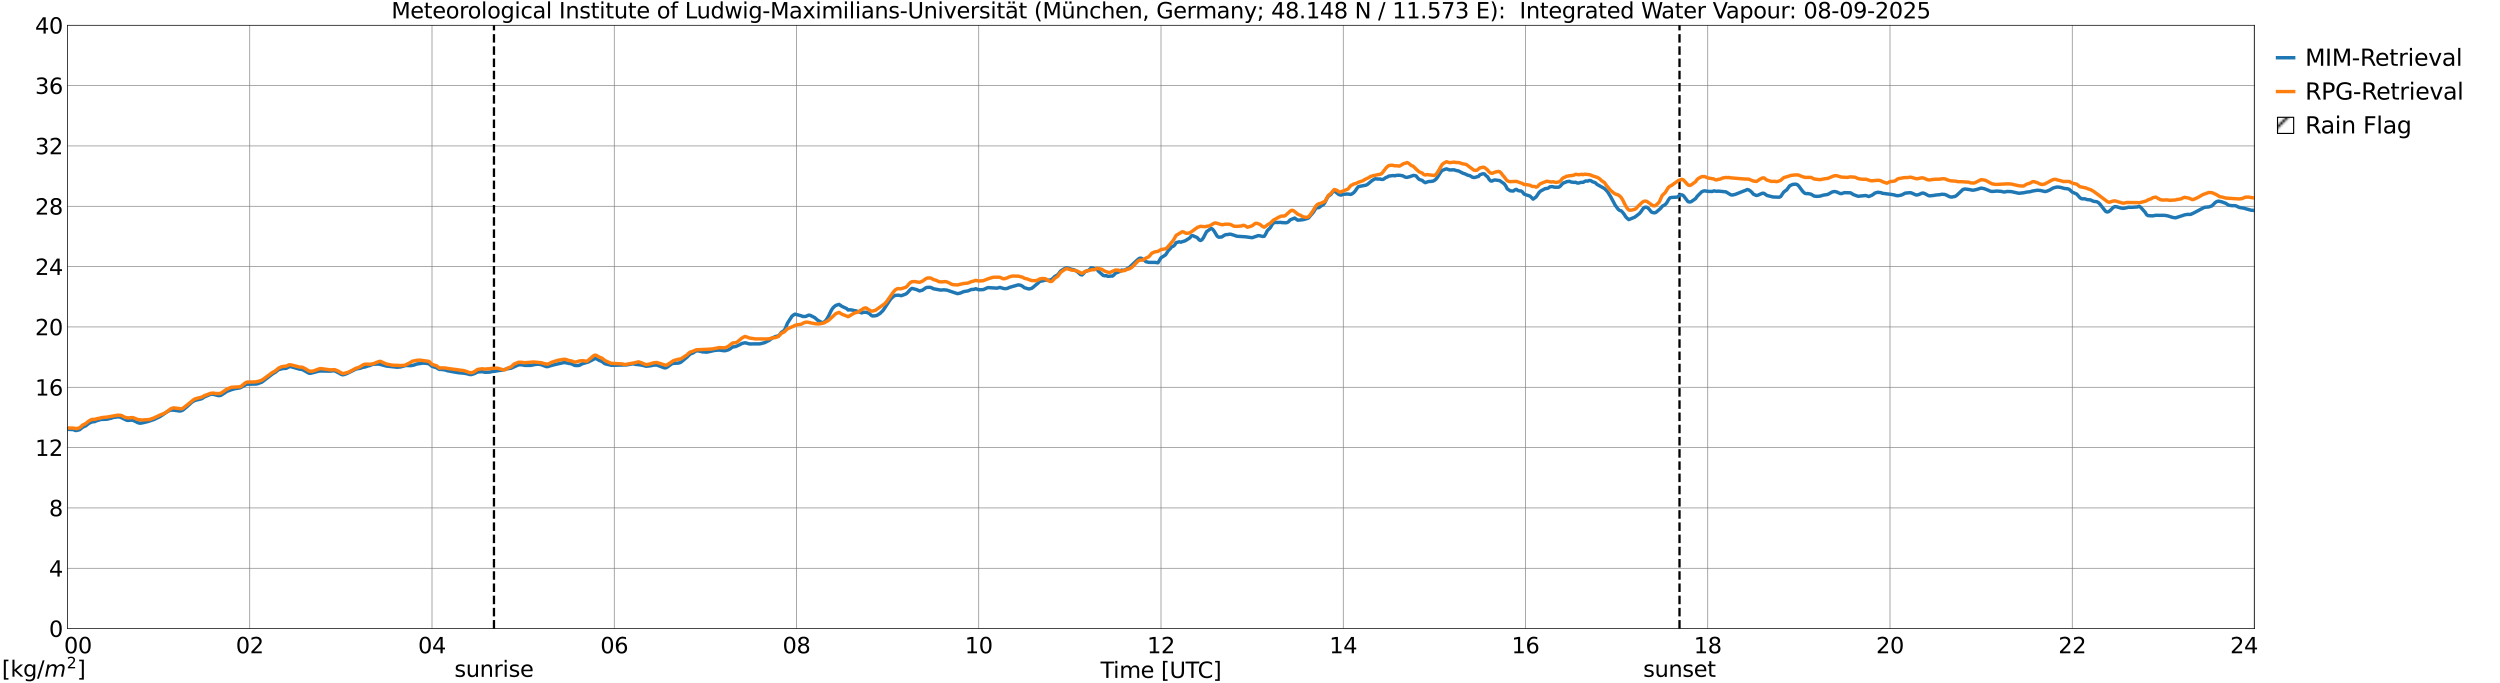 <?xml version="1.0" encoding="utf-8" standalone="no"?>
<!DOCTYPE svg PUBLIC "-//W3C//DTD SVG 1.1//EN"
  "http://www.w3.org/Graphics/SVG/1.1/DTD/svg11.dtd">
<svg xmlns:xlink="http://www.w3.org/1999/xlink" width="1085.4pt" height="296.64pt" viewBox="0 0 1085.4 296.64" xmlns="http://www.w3.org/2000/svg" version="1.1">
 <defs>
  <style type="text/css">*{stroke-linejoin: round; stroke-linecap: butt}</style>
 </defs>
 <g id="figure_1">
  <g id="patch_1">
   <path d="M 0 296.64 
L 1085.4 296.64 
L 1085.4 0 
L 0 0 
z
" style="fill: #ffffff"/>
  </g>
  <g id="axes_1">
   <g id="patch_2">
    <path d="M 29.306 272.909 
L 978.814 272.909 
L 978.814 10.976 
L 29.306 10.976 
z
" style="fill: #ffffff"/>
   </g>
   <g id="patch_3">
    <path d="M 978.814 272.909 
L 978.814 272.909 
L 978.814 10.976 
L 978.814 10.976 
z
" clip-path="url(#pfe2a01374b)" style="fill: #d3d3d3; stroke: #d3d3d3; stroke-linejoin: miter"/>
   </g>
   <g id="matplotlib.axis_1">
    <g id="xtick_1">
     <g id="line2d_1">
      <path d="M 29.306 272.909 
L 29.306 10.976 
" clip-path="url(#pfe2a01374b)" style="fill: none; stroke: #808080; stroke-width: 0.3; stroke-linecap: square"/>
     </g>
     <g id="line2d_2"/>
     <g id="text_1">
      <!--    00 -->
      <g transform="translate(18.733 283.627) scale(0.095 -0.095)">
       <defs>
        <path id="DejaVuSans-20" transform="scale(0.016)"/>
        <path id="DejaVuSans-30" d="M 2034 4250 
Q 1547 4250 1301 3770 
Q 1056 3291 1056 2328 
Q 1056 1369 1301 889 
Q 1547 409 2034 409 
Q 2525 409 2770 889 
Q 3016 1369 3016 2328 
Q 3016 3291 2770 3770 
Q 2525 4250 2034 4250 
z
M 2034 4750 
Q 2819 4750 3233 4129 
Q 3647 3509 3647 2328 
Q 3647 1150 3233 529 
Q 2819 -91 2034 -91 
Q 1250 -91 836 529 
Q 422 1150 422 2328 
Q 422 3509 836 4129 
Q 1250 4750 2034 4750 
z
" transform="scale(0.016)"/>
       </defs>
       <use xlink:href="#DejaVuSans-20"/>
       <use xlink:href="#DejaVuSans-20" transform="translate(31.787 0)"/>
       <use xlink:href="#DejaVuSans-20" transform="translate(63.574 0)"/>
       <use xlink:href="#DejaVuSans-30" transform="translate(95.361 0)"/>
       <use xlink:href="#DejaVuSans-30" transform="translate(158.984 0)"/>
      </g>
     </g>
    </g>
    <g id="xtick_2">
     <g id="line2d_3">
      <path d="M 108.431 272.909 
L 108.431 10.976 
" clip-path="url(#pfe2a01374b)" style="fill: none; stroke: #808080; stroke-width: 0.3; stroke-linecap: square"/>
     </g>
     <g id="line2d_4"/>
     <g id="text_2">
      <!-- 02 -->
      <g transform="translate(102.387 283.627) scale(0.095 -0.095)">
       <defs>
        <path id="DejaVuSans-32" d="M 1228 531 
L 3431 531 
L 3431 0 
L 469 0 
L 469 531 
Q 828 903 1448 1529 
Q 2069 2156 2228 2338 
Q 2531 2678 2651 2914 
Q 2772 3150 2772 3378 
Q 2772 3750 2511 3984 
Q 2250 4219 1831 4219 
Q 1534 4219 1204 4116 
Q 875 4013 500 3803 
L 500 4441 
Q 881 4594 1212 4672 
Q 1544 4750 1819 4750 
Q 2544 4750 2975 4387 
Q 3406 4025 3406 3419 
Q 3406 3131 3298 2873 
Q 3191 2616 2906 2266 
Q 2828 2175 2409 1742 
Q 1991 1309 1228 531 
z
" transform="scale(0.016)"/>
       </defs>
       <use xlink:href="#DejaVuSans-30"/>
       <use xlink:href="#DejaVuSans-32" transform="translate(63.623 0)"/>
      </g>
     </g>
    </g>
    <g id="xtick_3">
     <g id="line2d_5">
      <path d="M 187.557 272.909 
L 187.557 10.976 
" clip-path="url(#pfe2a01374b)" style="fill: none; stroke: #808080; stroke-width: 0.3; stroke-linecap: square"/>
     </g>
     <g id="line2d_6"/>
     <g id="text_3">
      <!-- 04 -->
      <g transform="translate(181.513 283.627) scale(0.095 -0.095)">
       <defs>
        <path id="DejaVuSans-34" d="M 2419 4116 
L 825 1625 
L 2419 1625 
L 2419 4116 
z
M 2253 4666 
L 3047 4666 
L 3047 1625 
L 3713 1625 
L 3713 1100 
L 3047 1100 
L 3047 0 
L 2419 0 
L 2419 1100 
L 313 1100 
L 313 1709 
L 2253 4666 
z
" transform="scale(0.016)"/>
       </defs>
       <use xlink:href="#DejaVuSans-30"/>
       <use xlink:href="#DejaVuSans-34" transform="translate(63.623 0)"/>
      </g>
     </g>
    </g>
    <g id="xtick_4">
     <g id="line2d_7">
      <path d="M 266.683 272.909 
L 266.683 10.976 
" clip-path="url(#pfe2a01374b)" style="fill: none; stroke: #808080; stroke-width: 0.3; stroke-linecap: square"/>
     </g>
     <g id="line2d_8"/>
     <g id="text_4">
      <!-- 06 -->
      <g transform="translate(260.638 283.627) scale(0.095 -0.095)">
       <defs>
        <path id="DejaVuSans-36" d="M 2113 2584 
Q 1688 2584 1439 2293 
Q 1191 2003 1191 1497 
Q 1191 994 1439 701 
Q 1688 409 2113 409 
Q 2538 409 2786 701 
Q 3034 994 3034 1497 
Q 3034 2003 2786 2293 
Q 2538 2584 2113 2584 
z
M 3366 4563 
L 3366 3988 
Q 3128 4100 2886 4159 
Q 2644 4219 2406 4219 
Q 1781 4219 1451 3797 
Q 1122 3375 1075 2522 
Q 1259 2794 1537 2939 
Q 1816 3084 2150 3084 
Q 2853 3084 3261 2657 
Q 3669 2231 3669 1497 
Q 3669 778 3244 343 
Q 2819 -91 2113 -91 
Q 1303 -91 875 529 
Q 447 1150 447 2328 
Q 447 3434 972 4092 
Q 1497 4750 2381 4750 
Q 2619 4750 2861 4703 
Q 3103 4656 3366 4563 
z
" transform="scale(0.016)"/>
       </defs>
       <use xlink:href="#DejaVuSans-30"/>
       <use xlink:href="#DejaVuSans-36" transform="translate(63.623 0)"/>
      </g>
     </g>
    </g>
    <g id="xtick_5">
     <g id="line2d_9">
      <path d="M 345.808 272.909 
L 345.808 10.976 
" clip-path="url(#pfe2a01374b)" style="fill: none; stroke: #808080; stroke-width: 0.3; stroke-linecap: square"/>
     </g>
     <g id="line2d_10"/>
     <g id="text_5">
      <!-- 08 -->
      <g transform="translate(339.764 283.627) scale(0.095 -0.095)">
       <defs>
        <path id="DejaVuSans-38" d="M 2034 2216 
Q 1584 2216 1326 1975 
Q 1069 1734 1069 1313 
Q 1069 891 1326 650 
Q 1584 409 2034 409 
Q 2484 409 2743 651 
Q 3003 894 3003 1313 
Q 3003 1734 2745 1975 
Q 2488 2216 2034 2216 
z
M 1403 2484 
Q 997 2584 770 2862 
Q 544 3141 544 3541 
Q 544 4100 942 4425 
Q 1341 4750 2034 4750 
Q 2731 4750 3128 4425 
Q 3525 4100 3525 3541 
Q 3525 3141 3298 2862 
Q 3072 2584 2669 2484 
Q 3125 2378 3379 2068 
Q 3634 1759 3634 1313 
Q 3634 634 3220 271 
Q 2806 -91 2034 -91 
Q 1263 -91 848 271 
Q 434 634 434 1313 
Q 434 1759 690 2068 
Q 947 2378 1403 2484 
z
M 1172 3481 
Q 1172 3119 1398 2916 
Q 1625 2713 2034 2713 
Q 2441 2713 2670 2916 
Q 2900 3119 2900 3481 
Q 2900 3844 2670 4047 
Q 2441 4250 2034 4250 
Q 1625 4250 1398 4047 
Q 1172 3844 1172 3481 
z
" transform="scale(0.016)"/>
       </defs>
       <use xlink:href="#DejaVuSans-30"/>
       <use xlink:href="#DejaVuSans-38" transform="translate(63.623 0)"/>
      </g>
     </g>
    </g>
    <g id="xtick_6">
     <g id="line2d_11">
      <path d="M 424.934 272.909 
L 424.934 10.976 
" clip-path="url(#pfe2a01374b)" style="fill: none; stroke: #808080; stroke-width: 0.3; stroke-linecap: square"/>
     </g>
     <g id="line2d_12"/>
     <g id="text_6">
      <!-- 10 -->
      <g transform="translate(418.89 283.627) scale(0.095 -0.095)">
       <defs>
        <path id="DejaVuSans-31" d="M 794 531 
L 1825 531 
L 1825 4091 
L 703 3866 
L 703 4441 
L 1819 4666 
L 2450 4666 
L 2450 531 
L 3481 531 
L 3481 0 
L 794 0 
L 794 531 
z
" transform="scale(0.016)"/>
       </defs>
       <use xlink:href="#DejaVuSans-31"/>
       <use xlink:href="#DejaVuSans-30" transform="translate(63.623 0)"/>
      </g>
     </g>
    </g>
    <g id="xtick_7">
     <g id="line2d_13">
      <path d="M 504.06 272.909 
L 504.06 10.976 
" clip-path="url(#pfe2a01374b)" style="fill: none; stroke: #808080; stroke-width: 0.3; stroke-linecap: square"/>
     </g>
     <g id="line2d_14"/>
     <g id="text_7">
      <!-- 12 -->
      <g transform="translate(498.015 283.627) scale(0.095 -0.095)">
       <use xlink:href="#DejaVuSans-31"/>
       <use xlink:href="#DejaVuSans-32" transform="translate(63.623 0)"/>
      </g>
     </g>
    </g>
    <g id="xtick_8">
     <g id="line2d_15">
      <path d="M 583.185 272.909 
L 583.185 10.976 
" clip-path="url(#pfe2a01374b)" style="fill: none; stroke: #808080; stroke-width: 0.3; stroke-linecap: square"/>
     </g>
     <g id="line2d_16"/>
     <g id="text_8">
      <!-- 14 -->
      <g transform="translate(577.141 283.627) scale(0.095 -0.095)">
       <use xlink:href="#DejaVuSans-31"/>
       <use xlink:href="#DejaVuSans-34" transform="translate(63.623 0)"/>
      </g>
     </g>
    </g>
    <g id="xtick_9">
     <g id="line2d_17">
      <path d="M 662.311 272.909 
L 662.311 10.976 
" clip-path="url(#pfe2a01374b)" style="fill: none; stroke: #808080; stroke-width: 0.3; stroke-linecap: square"/>
     </g>
     <g id="line2d_18"/>
     <g id="text_9">
      <!-- 16 -->
      <g transform="translate(656.267 283.627) scale(0.095 -0.095)">
       <use xlink:href="#DejaVuSans-31"/>
       <use xlink:href="#DejaVuSans-36" transform="translate(63.623 0)"/>
      </g>
     </g>
    </g>
    <g id="xtick_10">
     <g id="line2d_19">
      <path d="M 741.437 272.909 
L 741.437 10.976 
" clip-path="url(#pfe2a01374b)" style="fill: none; stroke: #808080; stroke-width: 0.3; stroke-linecap: square"/>
     </g>
     <g id="line2d_20"/>
     <g id="text_10">
      <!-- 18 -->
      <g transform="translate(735.392 283.627) scale(0.095 -0.095)">
       <use xlink:href="#DejaVuSans-31"/>
       <use xlink:href="#DejaVuSans-38" transform="translate(63.623 0)"/>
      </g>
     </g>
    </g>
    <g id="xtick_11">
     <g id="line2d_21">
      <path d="M 820.562 272.909 
L 820.562 10.976 
" clip-path="url(#pfe2a01374b)" style="fill: none; stroke: #808080; stroke-width: 0.3; stroke-linecap: square"/>
     </g>
     <g id="line2d_22"/>
     <g id="text_11">
      <!-- 20 -->
      <g transform="translate(814.518 283.627) scale(0.095 -0.095)">
       <use xlink:href="#DejaVuSans-32"/>
       <use xlink:href="#DejaVuSans-30" transform="translate(63.623 0)"/>
      </g>
     </g>
    </g>
    <g id="xtick_12">
     <g id="line2d_23">
      <path d="M 899.688 272.909 
L 899.688 10.976 
" clip-path="url(#pfe2a01374b)" style="fill: none; stroke: #808080; stroke-width: 0.3; stroke-linecap: square"/>
     </g>
     <g id="line2d_24"/>
     <g id="text_12">
      <!-- 22 -->
      <g transform="translate(893.644 283.627) scale(0.095 -0.095)">
       <use xlink:href="#DejaVuSans-32"/>
       <use xlink:href="#DejaVuSans-32" transform="translate(63.623 0)"/>
      </g>
     </g>
    </g>
    <g id="xtick_13">
     <g id="line2d_25">
      <path d="M 978.814 272.909 
L 978.814 10.976 
" clip-path="url(#pfe2a01374b)" style="fill: none; stroke: #808080; stroke-width: 0.3; stroke-linecap: square"/>
     </g>
     <g id="line2d_26"/>
     <g id="text_13">
      <!-- 24    -->
      <g transform="translate(968.241 283.627) scale(0.095 -0.095)">
       <use xlink:href="#DejaVuSans-32"/>
       <use xlink:href="#DejaVuSans-34" transform="translate(63.623 0)"/>
       <use xlink:href="#DejaVuSans-20" transform="translate(127.246 0)"/>
       <use xlink:href="#DejaVuSans-20" transform="translate(159.033 0)"/>
       <use xlink:href="#DejaVuSans-20" transform="translate(190.82 0)"/>
      </g>
     </g>
    </g>
    <g id="text_14">
     <!-- Time [UTC] -->
     <g transform="translate(477.806 294.322) scale(0.095 -0.095)">
      <defs>
       <path id="DejaVuSans-54" d="M -19 4666 
L 3928 4666 
L 3928 4134 
L 2272 4134 
L 2272 0 
L 1638 0 
L 1638 4134 
L -19 4134 
L -19 4666 
z
" transform="scale(0.016)"/>
       <path id="DejaVuSans-69" d="M 603 3500 
L 1178 3500 
L 1178 0 
L 603 0 
L 603 3500 
z
M 603 4863 
L 1178 4863 
L 1178 4134 
L 603 4134 
L 603 4863 
z
" transform="scale(0.016)"/>
       <path id="DejaVuSans-6d" d="M 3328 2828 
Q 3544 3216 3844 3400 
Q 4144 3584 4550 3584 
Q 5097 3584 5394 3201 
Q 5691 2819 5691 2113 
L 5691 0 
L 5113 0 
L 5113 2094 
Q 5113 2597 4934 2840 
Q 4756 3084 4391 3084 
Q 3944 3084 3684 2787 
Q 3425 2491 3425 1978 
L 3425 0 
L 2847 0 
L 2847 2094 
Q 2847 2600 2669 2842 
Q 2491 3084 2119 3084 
Q 1678 3084 1418 2786 
Q 1159 2488 1159 1978 
L 1159 0 
L 581 0 
L 581 3500 
L 1159 3500 
L 1159 2956 
Q 1356 3278 1631 3431 
Q 1906 3584 2284 3584 
Q 2666 3584 2933 3390 
Q 3200 3197 3328 2828 
z
" transform="scale(0.016)"/>
       <path id="DejaVuSans-65" d="M 3597 1894 
L 3597 1613 
L 953 1613 
Q 991 1019 1311 708 
Q 1631 397 2203 397 
Q 2534 397 2845 478 
Q 3156 559 3463 722 
L 3463 178 
Q 3153 47 2828 -22 
Q 2503 -91 2169 -91 
Q 1331 -91 842 396 
Q 353 884 353 1716 
Q 353 2575 817 3079 
Q 1281 3584 2069 3584 
Q 2775 3584 3186 3129 
Q 3597 2675 3597 1894 
z
M 3022 2063 
Q 3016 2534 2758 2815 
Q 2500 3097 2075 3097 
Q 1594 3097 1305 2825 
Q 1016 2553 972 2059 
L 3022 2063 
z
" transform="scale(0.016)"/>
       <path id="DejaVuSans-5b" d="M 550 4863 
L 1875 4863 
L 1875 4416 
L 1125 4416 
L 1125 -397 
L 1875 -397 
L 1875 -844 
L 550 -844 
L 550 4863 
z
" transform="scale(0.016)"/>
       <path id="DejaVuSans-55" d="M 556 4666 
L 1191 4666 
L 1191 1831 
Q 1191 1081 1462 751 
Q 1734 422 2344 422 
Q 2950 422 3222 751 
Q 3494 1081 3494 1831 
L 3494 4666 
L 4128 4666 
L 4128 1753 
Q 4128 841 3676 375 
Q 3225 -91 2344 -91 
Q 1459 -91 1007 375 
Q 556 841 556 1753 
L 556 4666 
z
" transform="scale(0.016)"/>
       <path id="DejaVuSans-43" d="M 4122 4306 
L 4122 3641 
Q 3803 3938 3442 4084 
Q 3081 4231 2675 4231 
Q 1875 4231 1450 3742 
Q 1025 3253 1025 2328 
Q 1025 1406 1450 917 
Q 1875 428 2675 428 
Q 3081 428 3442 575 
Q 3803 722 4122 1019 
L 4122 359 
Q 3791 134 3420 21 
Q 3050 -91 2638 -91 
Q 1578 -91 968 557 
Q 359 1206 359 2328 
Q 359 3453 968 4101 
Q 1578 4750 2638 4750 
Q 3056 4750 3426 4639 
Q 3797 4528 4122 4306 
z
" transform="scale(0.016)"/>
       <path id="DejaVuSans-5d" d="M 1947 4863 
L 1947 -844 
L 622 -844 
L 622 -397 
L 1369 -397 
L 1369 4416 
L 622 4416 
L 622 4863 
L 1947 4863 
z
" transform="scale(0.016)"/>
      </defs>
      <use xlink:href="#DejaVuSans-54"/>
      <use xlink:href="#DejaVuSans-69" transform="translate(57.959 0)"/>
      <use xlink:href="#DejaVuSans-6d" transform="translate(85.742 0)"/>
      <use xlink:href="#DejaVuSans-65" transform="translate(183.154 0)"/>
      <use xlink:href="#DejaVuSans-20" transform="translate(244.678 0)"/>
      <use xlink:href="#DejaVuSans-5b" transform="translate(276.465 0)"/>
      <use xlink:href="#DejaVuSans-55" transform="translate(315.479 0)"/>
      <use xlink:href="#DejaVuSans-54" transform="translate(388.672 0)"/>
      <use xlink:href="#DejaVuSans-43" transform="translate(443.881 0)"/>
      <use xlink:href="#DejaVuSans-5d" transform="translate(513.705 0)"/>
     </g>
    </g>
   </g>
   <g id="matplotlib.axis_2">
    <g id="ytick_1">
     <g id="line2d_27">
      <path d="M 29.306 272.909 
L 978.814 272.909 
" clip-path="url(#pfe2a01374b)" style="fill: none; stroke: #808080; stroke-width: 0.3; stroke-linecap: square"/>
     </g>
     <g id="line2d_28"/>
     <g id="text_15">
      <!-- 0 -->
      <g transform="translate(21.261 276.518) scale(0.095 -0.095)">
       <use xlink:href="#DejaVuSans-30"/>
      </g>
     </g>
    </g>
    <g id="ytick_2">
     <g id="line2d_29">
      <path d="M 29.306 246.715 
L 978.814 246.715 
" clip-path="url(#pfe2a01374b)" style="fill: none; stroke: #808080; stroke-width: 0.3; stroke-linecap: square"/>
     </g>
     <g id="line2d_30"/>
     <g id="text_16">
      <!-- 4 -->
      <g transform="translate(21.261 250.325) scale(0.095 -0.095)">
       <use xlink:href="#DejaVuSans-34"/>
      </g>
     </g>
    </g>
    <g id="ytick_3">
     <g id="line2d_31">
      <path d="M 29.306 220.522 
L 978.814 220.522 
" clip-path="url(#pfe2a01374b)" style="fill: none; stroke: #808080; stroke-width: 0.3; stroke-linecap: square"/>
     </g>
     <g id="line2d_32"/>
     <g id="text_17">
      <!-- 8 -->
      <g transform="translate(21.261 224.131) scale(0.095 -0.095)">
       <use xlink:href="#DejaVuSans-38"/>
      </g>
     </g>
    </g>
    <g id="ytick_4">
     <g id="line2d_33">
      <path d="M 29.306 194.329 
L 978.814 194.329 
" clip-path="url(#pfe2a01374b)" style="fill: none; stroke: #808080; stroke-width: 0.3; stroke-linecap: square"/>
     </g>
     <g id="line2d_34"/>
     <g id="text_18">
      <!-- 12 -->
      <g transform="translate(15.217 197.938) scale(0.095 -0.095)">
       <use xlink:href="#DejaVuSans-31"/>
       <use xlink:href="#DejaVuSans-32" transform="translate(63.623 0)"/>
      </g>
     </g>
    </g>
    <g id="ytick_5">
     <g id="line2d_35">
      <path d="M 29.306 168.136 
L 978.814 168.136 
" clip-path="url(#pfe2a01374b)" style="fill: none; stroke: #808080; stroke-width: 0.3; stroke-linecap: square"/>
     </g>
     <g id="line2d_36"/>
     <g id="text_19">
      <!-- 16 -->
      <g transform="translate(15.217 171.745) scale(0.095 -0.095)">
       <use xlink:href="#DejaVuSans-31"/>
       <use xlink:href="#DejaVuSans-36" transform="translate(63.623 0)"/>
      </g>
     </g>
    </g>
    <g id="ytick_6">
     <g id="line2d_37">
      <path d="M 29.306 141.942 
L 978.814 141.942 
" clip-path="url(#pfe2a01374b)" style="fill: none; stroke: #808080; stroke-width: 0.3; stroke-linecap: square"/>
     </g>
     <g id="line2d_38"/>
     <g id="text_20">
      <!-- 20 -->
      <g transform="translate(15.217 145.551) scale(0.095 -0.095)">
       <use xlink:href="#DejaVuSans-32"/>
       <use xlink:href="#DejaVuSans-30" transform="translate(63.623 0)"/>
      </g>
     </g>
    </g>
    <g id="ytick_7">
     <g id="line2d_39">
      <path d="M 29.306 115.749 
L 978.814 115.749 
" clip-path="url(#pfe2a01374b)" style="fill: none; stroke: #808080; stroke-width: 0.3; stroke-linecap: square"/>
     </g>
     <g id="line2d_40"/>
     <g id="text_21">
      <!-- 24 -->
      <g transform="translate(15.217 119.358) scale(0.095 -0.095)">
       <use xlink:href="#DejaVuSans-32"/>
       <use xlink:href="#DejaVuSans-34" transform="translate(63.623 0)"/>
      </g>
     </g>
    </g>
    <g id="ytick_8">
     <g id="line2d_41">
      <path d="M 29.306 89.556 
L 978.814 89.556 
" clip-path="url(#pfe2a01374b)" style="fill: none; stroke: #808080; stroke-width: 0.3; stroke-linecap: square"/>
     </g>
     <g id="line2d_42"/>
     <g id="text_22">
      <!-- 28 -->
      <g transform="translate(15.217 93.165) scale(0.095 -0.095)">
       <use xlink:href="#DejaVuSans-32"/>
       <use xlink:href="#DejaVuSans-38" transform="translate(63.623 0)"/>
      </g>
     </g>
    </g>
    <g id="ytick_9">
     <g id="line2d_43">
      <path d="M 29.306 63.362 
L 978.814 63.362 
" clip-path="url(#pfe2a01374b)" style="fill: none; stroke: #808080; stroke-width: 0.3; stroke-linecap: square"/>
     </g>
     <g id="line2d_44"/>
     <g id="text_23">
      <!-- 32 -->
      <g transform="translate(15.217 66.972) scale(0.095 -0.095)">
       <defs>
        <path id="DejaVuSans-33" d="M 2597 2516 
Q 3050 2419 3304 2112 
Q 3559 1806 3559 1356 
Q 3559 666 3084 287 
Q 2609 -91 1734 -91 
Q 1441 -91 1130 -33 
Q 819 25 488 141 
L 488 750 
Q 750 597 1062 519 
Q 1375 441 1716 441 
Q 2309 441 2620 675 
Q 2931 909 2931 1356 
Q 2931 1769 2642 2001 
Q 2353 2234 1838 2234 
L 1294 2234 
L 1294 2753 
L 1863 2753 
Q 2328 2753 2575 2939 
Q 2822 3125 2822 3475 
Q 2822 3834 2567 4026 
Q 2313 4219 1838 4219 
Q 1578 4219 1281 4162 
Q 984 4106 628 3988 
L 628 4550 
Q 988 4650 1302 4700 
Q 1616 4750 1894 4750 
Q 2613 4750 3031 4423 
Q 3450 4097 3450 3541 
Q 3450 3153 3228 2886 
Q 3006 2619 2597 2516 
z
" transform="scale(0.016)"/>
       </defs>
       <use xlink:href="#DejaVuSans-33"/>
       <use xlink:href="#DejaVuSans-32" transform="translate(63.623 0)"/>
      </g>
     </g>
    </g>
    <g id="ytick_10">
     <g id="line2d_45">
      <path d="M 29.306 37.169 
L 978.814 37.169 
" clip-path="url(#pfe2a01374b)" style="fill: none; stroke: #808080; stroke-width: 0.3; stroke-linecap: square"/>
     </g>
     <g id="line2d_46"/>
     <g id="text_24">
      <!-- 36 -->
      <g transform="translate(15.217 40.778) scale(0.095 -0.095)">
       <use xlink:href="#DejaVuSans-33"/>
       <use xlink:href="#DejaVuSans-36" transform="translate(63.623 0)"/>
      </g>
     </g>
    </g>
    <g id="ytick_11">
     <g id="line2d_47">
      <path d="M 29.306 10.976 
L 978.814 10.976 
" clip-path="url(#pfe2a01374b)" style="fill: none; stroke: #808080; stroke-width: 0.3; stroke-linecap: square"/>
     </g>
     <g id="line2d_48"/>
     <g id="text_25">
      <!-- 40 -->
      <g transform="translate(15.217 14.585) scale(0.095 -0.095)">
       <use xlink:href="#DejaVuSans-34"/>
       <use xlink:href="#DejaVuSans-30" transform="translate(63.623 0)"/>
      </g>
     </g>
    </g>
   </g>
   <g id="line2d_49">
    <path d="M 214.46 272.909 
L 214.46 10.976 
" clip-path="url(#pfe2a01374b)" style="fill: none; stroke-dasharray: 3.7,1.6; stroke-dashoffset: 0; stroke: #000000"/>
   </g>
   <g id="line2d_50">
    <path d="M 729.172 272.909 
L 729.172 10.976 
" clip-path="url(#pfe2a01374b)" style="fill: none; stroke-dasharray: 3.7,1.6; stroke-dashoffset: 0; stroke: #000000"/>
   </g>
   <g id="line2d_51">
    <path d="M 29.306 186.391 
L 31.943 186.526 
L 32.603 186.882 
L 33.262 186.891 
L 34.581 186.557 
L 35.9 185.46 
L 37.218 184.869 
L 38.537 183.828 
L 39.856 183.194 
L 41.175 183.035 
L 41.834 182.705 
L 43.812 182.108 
L 45.131 182.07 
L 46.45 182.003 
L 48.428 181.527 
L 49.087 181.26 
L 51.065 180.997 
L 51.725 181.003 
L 52.384 181.184 
L 55.022 182.459 
L 55.681 182.524 
L 57 182.394 
L 57.659 182.462 
L 58.978 183.043 
L 59.637 183.419 
L 60.297 183.641 
L 60.956 183.74 
L 62.275 183.486 
L 64.253 183.002 
L 66.89 182.118 
L 69.528 180.834 
L 72.825 178.592 
L 74.144 178.045 
L 75.462 178.086 
L 78.1 178.466 
L 78.759 178.327 
L 79.419 178.027 
L 81.397 176.354 
L 83.375 174.551 
L 84.694 173.817 
L 87.331 173.188 
L 87.991 172.867 
L 88.65 172.371 
L 90.628 171.528 
L 91.288 171.239 
L 91.947 171.136 
L 92.606 171.19 
L 94.584 171.718 
L 95.244 171.776 
L 95.903 171.632 
L 97.222 170.8 
L 98.541 169.898 
L 100.519 169.18 
L 101.838 168.777 
L 103.816 168.472 
L 104.475 168.301 
L 107.113 166.782 
L 108.431 166.794 
L 111.069 166.727 
L 111.728 166.64 
L 113.707 165.896 
L 118.322 162.321 
L 119.641 161.538 
L 120.96 160.472 
L 122.938 159.972 
L 124.257 159.92 
L 125.575 159.205 
L 126.235 159.181 
L 130.191 160.311 
L 130.85 160.34 
L 131.51 160.58 
L 134.147 162.034 
L 134.807 162.064 
L 136.125 161.749 
L 138.104 161.197 
L 138.763 161.059 
L 143.379 161.147 
L 144.697 160.967 
L 145.357 161.03 
L 147.335 162.043 
L 147.994 162.452 
L 148.654 162.724 
L 149.313 162.64 
L 150.632 162.18 
L 154.588 160.196 
L 156.566 159.854 
L 157.226 159.558 
L 158.544 159.311 
L 159.863 158.836 
L 160.523 158.727 
L 161.841 158.155 
L 164.479 158.05 
L 167.776 158.931 
L 172.391 159.436 
L 173.71 159.338 
L 176.348 158.669 
L 178.326 158.766 
L 179.645 158.526 
L 180.963 158.038 
L 183.601 157.659 
L 184.92 157.713 
L 186.238 157.946 
L 187.557 159.043 
L 189.535 159.659 
L 190.195 160.111 
L 190.854 160.416 
L 191.513 160.369 
L 193.492 160.669 
L 194.151 160.944 
L 198.767 161.779 
L 200.745 161.979 
L 201.404 162.018 
L 202.723 162.272 
L 204.042 162.613 
L 204.701 162.607 
L 206.02 162.183 
L 207.339 161.498 
L 209.317 161.372 
L 210.635 161.63 
L 212.614 161.559 
L 213.932 161.257 
L 214.592 161.232 
L 215.91 160.983 
L 217.889 160.701 
L 220.526 160.053 
L 221.845 159.887 
L 225.142 158.392 
L 226.461 158.367 
L 227.779 158.636 
L 230.417 158.643 
L 232.395 158.23 
L 233.714 158.121 
L 235.033 158.34 
L 237.011 159.116 
L 237.67 159.201 
L 238.989 158.794 
L 240.308 158.425 
L 244.923 157.377 
L 246.242 157.608 
L 248.22 158.002 
L 249.539 158.667 
L 250.858 158.715 
L 251.517 158.615 
L 252.836 157.918 
L 255.473 157.146 
L 258.111 155.766 
L 258.77 155.668 
L 260.089 156.439 
L 261.408 156.97 
L 262.067 157.531 
L 262.726 157.942 
L 264.045 158.262 
L 265.364 158.573 
L 266.683 158.575 
L 271.958 158.448 
L 274.595 157.978 
L 275.255 158.027 
L 275.914 158.192 
L 277.892 158.403 
L 279.211 158.657 
L 280.53 159.021 
L 282.508 158.802 
L 283.827 158.519 
L 285.145 158.48 
L 288.442 159.703 
L 289.102 159.696 
L 289.761 159.33 
L 291.739 157.924 
L 292.399 157.759 
L 294.377 157.654 
L 295.036 157.52 
L 295.696 157.195 
L 298.333 155 
L 299.652 153.694 
L 300.971 153.196 
L 301.63 152.705 
L 302.289 152.366 
L 302.949 152.317 
L 304.267 152.579 
L 304.927 152.774 
L 306.905 152.891 
L 308.883 152.459 
L 310.202 152.151 
L 312.18 151.974 
L 314.158 152.255 
L 314.818 152.269 
L 316.136 151.907 
L 316.796 151.59 
L 318.114 150.631 
L 319.433 150.448 
L 321.411 149.537 
L 322.071 149.133 
L 323.39 148.828 
L 324.049 148.941 
L 325.368 149.32 
L 329.983 149.282 
L 331.961 148.769 
L 333.94 147.77 
L 335.258 146.789 
L 336.577 146.155 
L 337.236 145.963 
L 337.896 145.896 
L 338.555 145.237 
L 339.215 144.32 
L 340.533 143.44 
L 341.193 142.038 
L 341.852 140.365 
L 343.83 137.303 
L 344.49 136.771 
L 345.149 136.392 
L 347.787 137.082 
L 348.446 137.386 
L 349.765 137.409 
L 351.083 136.808 
L 351.743 136.9 
L 353.721 137.9 
L 355.04 139.072 
L 357.018 140.104 
L 357.677 139.901 
L 358.337 139.366 
L 358.996 138.475 
L 359.655 137.367 
L 360.974 134.661 
L 361.634 133.69 
L 362.293 133.048 
L 362.952 132.57 
L 364.271 132.152 
L 365.59 133.048 
L 367.568 133.954 
L 368.227 134.597 
L 368.887 134.48 
L 370.206 134.649 
L 370.865 134.883 
L 371.524 134.928 
L 374.162 135.853 
L 374.821 135.596 
L 376.14 135.558 
L 377.459 136.11 
L 378.118 136.823 
L 378.777 137.189 
L 380.096 137.089 
L 380.756 136.912 
L 382.074 136.07 
L 383.393 134.787 
L 386.69 129.805 
L 388.009 128.583 
L 388.668 128.261 
L 389.987 128.152 
L 391.306 128.382 
L 393.284 127.651 
L 393.943 127.134 
L 395.262 125.669 
L 395.921 125.208 
L 397.899 125.713 
L 399.218 126.313 
L 400.537 125.954 
L 401.856 124.993 
L 402.515 124.764 
L 403.834 124.753 
L 404.493 124.941 
L 405.153 125.342 
L 407.131 125.709 
L 408.45 125.947 
L 409.768 125.826 
L 411.087 125.959 
L 415.703 127.501 
L 417.022 127.211 
L 418.34 126.626 
L 420.318 126.278 
L 421.637 125.71 
L 422.956 125.601 
L 423.615 125.351 
L 424.934 125.796 
L 426.912 125.73 
L 428.89 124.858 
L 432.847 125.102 
L 434.165 124.772 
L 435.484 125.198 
L 436.144 125.317 
L 436.803 125.31 
L 437.462 125.172 
L 438.122 124.823 
L 442.078 123.68 
L 442.737 123.764 
L 443.397 123.977 
L 444.056 124.355 
L 444.716 124.899 
L 446.694 125.471 
L 448.012 125.148 
L 449.991 123.475 
L 450.65 122.972 
L 451.309 122.237 
L 451.969 122.034 
L 452.628 121.958 
L 453.947 121.542 
L 454.606 121.697 
L 455.925 121.568 
L 456.584 121.31 
L 457.244 120.776 
L 457.903 120.064 
L 459.222 119.317 
L 460.541 117.616 
L 461.859 116.81 
L 462.519 116.421 
L 463.178 116.266 
L 463.838 116.434 
L 464.497 116.72 
L 466.475 117.241 
L 467.134 117.557 
L 467.794 118.004 
L 469.113 119.207 
L 469.772 119.366 
L 470.431 118.755 
L 471.091 117.978 
L 472.409 117.428 
L 473.069 117.015 
L 473.728 116.295 
L 474.388 116.36 
L 476.366 117.101 
L 477.025 117.873 
L 479.003 119.602 
L 479.663 119.728 
L 480.322 119.677 
L 480.981 119.979 
L 481.641 119.969 
L 482.3 119.826 
L 482.96 119.876 
L 483.619 119.362 
L 484.278 118.62 
L 486.256 117.848 
L 486.916 117.274 
L 488.235 117.333 
L 490.213 116.189 
L 494.169 112.52 
L 494.828 112.107 
L 495.488 112.112 
L 496.807 112.934 
L 497.466 113.607 
L 498.785 113.91 
L 501.422 113.925 
L 502.741 114.093 
L 504.06 111.918 
L 506.038 110.66 
L 507.357 108.616 
L 508.016 108.037 
L 508.675 107.169 
L 509.335 106.946 
L 509.994 106.372 
L 510.654 105.345 
L 511.972 104.98 
L 512.632 105.155 
L 514.61 104.527 
L 516.588 103.269 
L 517.247 102.388 
L 517.907 102.294 
L 518.566 102.66 
L 519.226 102.887 
L 519.885 103.259 
L 520.544 104.074 
L 521.204 104.423 
L 521.863 104.066 
L 522.522 103.126 
L 523.841 100.586 
L 525.819 99.167 
L 526.479 99.521 
L 527.138 100.371 
L 528.457 102.555 
L 529.116 102.99 
L 530.435 102.879 
L 531.754 102.031 
L 532.413 101.852 
L 533.073 101.832 
L 533.732 101.674 
L 534.391 101.7 
L 535.71 102.108 
L 537.029 102.577 
L 539.666 102.743 
L 540.985 102.837 
L 543.623 103.2 
L 546.26 102.297 
L 546.919 102.359 
L 548.238 102.668 
L 548.898 102.571 
L 549.557 101.512 
L 550.216 100.149 
L 551.535 98.842 
L 552.195 97.654 
L 552.854 96.79 
L 553.513 96.598 
L 556.151 96.551 
L 556.81 96.684 
L 557.47 96.656 
L 558.129 96.74 
L 558.788 96.63 
L 559.448 96.246 
L 560.107 95.473 
L 562.085 94.672 
L 563.404 95.591 
L 565.382 95.42 
L 566.042 95.311 
L 568.02 94.704 
L 569.338 93.141 
L 569.998 92.414 
L 570.657 91.451 
L 571.317 90.261 
L 572.635 90.13 
L 573.954 89.125 
L 574.613 88.787 
L 575.273 87.857 
L 575.932 86.444 
L 576.592 85.304 
L 577.91 84.289 
L 578.57 83.407 
L 579.229 82.808 
L 581.207 84.413 
L 581.867 84.649 
L 582.526 84.654 
L 583.185 84.337 
L 585.164 84.235 
L 586.482 84.415 
L 587.142 84.07 
L 587.801 83.592 
L 588.46 82.803 
L 589.12 81.79 
L 589.779 81.014 
L 593.076 80.382 
L 593.736 80.043 
L 595.714 78.366 
L 597.032 77.602 
L 598.351 77.747 
L 599.011 77.7 
L 599.67 77.87 
L 600.329 77.913 
L 600.989 77.599 
L 601.648 77.088 
L 602.307 76.861 
L 602.967 76.448 
L 604.945 76.212 
L 605.604 76.339 
L 606.264 76.125 
L 607.582 76.086 
L 608.901 76.293 
L 610.22 76.952 
L 610.879 77.007 
L 612.198 76.673 
L 613.517 76.185 
L 614.176 76.212 
L 614.836 76.391 
L 615.495 77.26 
L 616.154 77.886 
L 617.473 78.345 
L 618.133 78.927 
L 618.792 79.308 
L 620.111 78.832 
L 621.429 78.745 
L 622.089 78.652 
L 622.748 78.342 
L 623.408 77.825 
L 624.067 76.99 
L 625.386 74.88 
L 626.045 74.053 
L 627.364 73.497 
L 628.023 73.321 
L 629.342 73.78 
L 631.32 73.724 
L 631.98 73.975 
L 633.298 74.251 
L 635.276 75.271 
L 635.936 75.441 
L 637.255 76.076 
L 637.914 76.2 
L 638.573 76.494 
L 639.233 76.932 
L 639.892 77.065 
L 640.552 76.985 
L 641.211 76.746 
L 641.87 76.634 
L 642.53 75.856 
L 643.848 75.43 
L 644.508 75.529 
L 645.167 76.275 
L 645.827 76.733 
L 646.486 77.835 
L 647.145 78.541 
L 647.805 78.63 
L 648.464 78.235 
L 649.123 78.136 
L 651.102 78.417 
L 653.08 79.803 
L 653.739 80.724 
L 654.399 82.011 
L 655.717 82.853 
L 657.036 82.934 
L 657.695 82.431 
L 658.355 82.208 
L 659.014 82.709 
L 659.674 82.875 
L 660.333 82.883 
L 660.992 83.336 
L 661.652 84.22 
L 662.311 84.509 
L 664.289 85.138 
L 665.608 86.453 
L 666.927 85.48 
L 668.246 83.526 
L 668.905 82.931 
L 670.883 81.884 
L 671.542 81.845 
L 672.202 81.654 
L 672.861 81.126 
L 673.521 81.032 
L 674.18 81.063 
L 674.839 81.264 
L 676.158 81.274 
L 676.817 81.256 
L 677.477 80.75 
L 678.136 79.993 
L 678.796 79.406 
L 679.455 79.244 
L 680.114 78.884 
L 681.433 78.716 
L 682.092 79.029 
L 683.411 79.195 
L 684.071 79.114 
L 684.73 79.452 
L 685.389 79.483 
L 686.049 79.248 
L 686.708 79.153 
L 687.368 79.185 
L 688.027 78.732 
L 688.686 78.555 
L 689.346 78.647 
L 690.005 78.33 
L 690.664 78.441 
L 691.324 78.864 
L 692.643 79.34 
L 693.302 80.021 
L 696.599 81.862 
L 697.918 83.203 
L 699.236 85.327 
L 700.555 87.743 
L 701.215 89.033 
L 702.533 90.841 
L 703.193 91.369 
L 703.852 91.531 
L 704.511 92.225 
L 705.171 93.083 
L 705.83 94.126 
L 706.49 94.815 
L 707.149 95.339 
L 709.786 94.264 
L 711.765 92.726 
L 712.424 91.952 
L 713.083 90.944 
L 713.743 90.17 
L 714.402 89.912 
L 715.062 90.032 
L 715.721 90.53 
L 717.04 92.118 
L 717.699 92.322 
L 718.358 92.401 
L 719.018 92.155 
L 720.996 90.446 
L 721.655 89.572 
L 722.974 88.803 
L 723.633 88.053 
L 724.293 86.879 
L 724.952 85.933 
L 725.612 85.731 
L 728.249 85.576 
L 728.909 85.006 
L 729.568 84.626 
L 730.227 84.583 
L 730.887 84.973 
L 732.865 87.539 
L 733.524 87.693 
L 734.184 87.598 
L 736.162 86.23 
L 736.821 85.262 
L 738.799 83.293 
L 739.459 82.965 
L 740.118 82.854 
L 741.437 83.072 
L 743.415 83.14 
L 744.074 82.866 
L 745.393 83.061 
L 746.052 82.967 
L 749.349 83.299 
L 751.327 84.525 
L 751.987 84.69 
L 753.306 84.415 
L 755.943 83.378 
L 757.921 82.6 
L 758.581 82.279 
L 759.24 82.452 
L 759.899 82.88 
L 760.559 83.455 
L 761.218 84.285 
L 762.537 84.88 
L 763.196 84.762 
L 764.515 84.177 
L 765.174 83.889 
L 765.834 83.928 
L 767.153 84.86 
L 769.79 85.524 
L 772.428 85.62 
L 773.087 85.366 
L 774.406 83.396 
L 775.725 82.422 
L 777.043 80.631 
L 778.362 80.05 
L 779.681 79.952 
L 780.34 80.188 
L 781 80.828 
L 782.318 82.631 
L 782.978 83.425 
L 783.637 83.945 
L 784.296 84.079 
L 784.956 84.036 
L 786.275 84.302 
L 787.593 85.134 
L 788.912 85.271 
L 790.231 85.149 
L 791.55 84.736 
L 793.528 84.422 
L 795.506 83.328 
L 796.165 83.185 
L 796.825 83.186 
L 797.484 83.365 
L 798.803 83.98 
L 799.462 84.076 
L 800.781 83.646 
L 803.419 83.708 
L 804.737 84.518 
L 806.715 85.221 
L 810.012 84.876 
L 811.331 85.319 
L 812.65 84.803 
L 813.309 84.389 
L 813.969 83.833 
L 815.287 83.465 
L 816.606 83.645 
L 817.265 83.911 
L 819.903 84.26 
L 820.562 84.317 
L 822.541 84.663 
L 823.2 84.892 
L 823.859 84.985 
L 825.178 84.784 
L 825.837 84.55 
L 827.156 83.858 
L 829.134 83.661 
L 829.794 83.741 
L 831.772 84.621 
L 832.431 84.636 
L 833.091 84.459 
L 834.409 83.857 
L 835.069 83.839 
L 835.728 84.069 
L 837.047 84.824 
L 837.706 85.047 
L 839.684 84.834 
L 840.344 84.682 
L 842.322 84.501 
L 842.981 84.338 
L 844.3 84.407 
L 844.959 84.643 
L 846.278 85.343 
L 846.938 85.531 
L 847.597 85.521 
L 848.916 85.234 
L 849.575 84.766 
L 852.213 82.284 
L 852.872 82.091 
L 853.531 82.093 
L 855.51 82.383 
L 856.169 82.561 
L 856.828 82.561 
L 858.147 82.272 
L 860.125 81.661 
L 861.444 81.908 
L 862.763 82.413 
L 864.082 82.978 
L 864.741 83.118 
L 866.06 83.05 
L 866.719 82.942 
L 868.697 83.062 
L 870.016 83.361 
L 870.675 83.308 
L 871.335 83.111 
L 873.313 83.202 
L 875.95 83.8 
L 876.61 83.907 
L 878.588 83.687 
L 879.907 83.397 
L 881.225 83.264 
L 882.544 82.915 
L 884.522 82.593 
L 885.841 82.694 
L 887.819 83.167 
L 888.479 83.061 
L 889.797 82.551 
L 891.116 81.767 
L 891.775 81.494 
L 893.094 81.194 
L 894.413 81.302 
L 896.391 81.839 
L 897.71 81.961 
L 898.369 82.212 
L 899.688 83.395 
L 901.666 84.285 
L 902.985 85.814 
L 903.644 86.264 
L 904.304 86.349 
L 904.963 86.286 
L 906.282 86.684 
L 907.601 86.793 
L 908.919 87.408 
L 910.238 87.563 
L 910.898 87.847 
L 911.557 88.446 
L 914.194 91.78 
L 914.854 92.06 
L 915.513 91.879 
L 916.173 91.37 
L 917.491 90.048 
L 918.151 89.7 
L 918.81 89.74 
L 920.788 90.317 
L 921.448 90.443 
L 922.107 90.449 
L 923.426 90.167 
L 924.085 89.974 
L 925.404 90.019 
L 928.041 89.845 
L 928.701 89.564 
L 929.36 89.942 
L 931.338 92.165 
L 931.998 93.251 
L 932.657 93.638 
L 934.635 93.724 
L 935.954 93.466 
L 939.91 93.505 
L 941.229 93.745 
L 943.207 94.378 
L 944.526 94.576 
L 947.823 93.516 
L 948.482 93.271 
L 949.801 93.072 
L 951.12 93.074 
L 952.438 92.461 
L 957.054 90.017 
L 959.032 89.836 
L 960.351 89.369 
L 961.67 88.02 
L 962.329 87.556 
L 962.989 87.322 
L 964.307 87.535 
L 966.285 88.253 
L 967.604 89.103 
L 968.923 89.283 
L 970.242 89.28 
L 970.901 89.426 
L 972.22 90.07 
L 974.198 90.377 
L 975.517 90.775 
L 977.495 91.298 
L 978.154 91.329 
L 978.154 91.329 
" clip-path="url(#pfe2a01374b)" style="fill: none; stroke: #1f77b4; stroke-width: 1.5; stroke-linecap: square"/>
   </g>
   <g id="line2d_52">
    <path d="M 29.306 185.803 
L 31.943 185.87 
L 33.262 186.096 
L 34.581 185.72 
L 35.9 184.543 
L 37.218 183.875 
L 38.537 182.804 
L 39.856 182.105 
L 41.175 182.058 
L 42.493 181.675 
L 43.153 181.636 
L 43.812 181.366 
L 45.131 181.196 
L 46.45 181.083 
L 51.065 180.255 
L 52.384 180.308 
L 53.043 180.542 
L 54.362 181.239 
L 55.681 181.446 
L 57.659 181.283 
L 58.978 181.795 
L 59.637 182.11 
L 61.615 182.345 
L 64.253 182.181 
L 64.912 182.133 
L 66.89 181.415 
L 70.187 179.883 
L 70.847 179.677 
L 72.166 178.983 
L 74.144 177.473 
L 74.803 177.21 
L 75.462 177.081 
L 78.759 177.499 
L 79.419 177.239 
L 81.397 175.699 
L 84.034 173.546 
L 84.694 173.187 
L 86.013 172.802 
L 87.331 172.488 
L 87.991 172.221 
L 88.65 171.81 
L 90.628 171.067 
L 91.288 170.797 
L 92.606 170.644 
L 93.266 170.81 
L 95.244 170.893 
L 95.903 170.718 
L 98.541 168.901 
L 100.519 168.143 
L 104.475 167.91 
L 106.453 166.253 
L 107.113 165.925 
L 107.772 165.834 
L 108.431 165.871 
L 111.069 165.802 
L 112.388 165.484 
L 113.707 165.031 
L 117.003 162.685 
L 117.663 162.109 
L 119.641 160.922 
L 120.96 159.818 
L 122.278 159.206 
L 123.597 159.008 
L 124.257 158.957 
L 125.575 158.348 
L 126.235 158.381 
L 130.191 159.404 
L 130.85 159.385 
L 131.51 159.543 
L 132.829 160.251 
L 134.147 161.058 
L 134.807 161.172 
L 135.466 161.169 
L 136.125 161.042 
L 138.104 160.295 
L 138.763 160.082 
L 139.422 160.033 
L 143.379 160.579 
L 145.357 160.486 
L 146.676 161.04 
L 148.654 162.146 
L 149.313 162.125 
L 151.291 161.603 
L 154.588 159.863 
L 155.907 159.461 
L 157.885 158.272 
L 158.544 158.109 
L 159.863 158.102 
L 160.523 158.184 
L 161.841 158.002 
L 164.479 156.959 
L 165.138 156.878 
L 167.776 158.046 
L 169.754 158.445 
L 171.073 158.614 
L 172.391 158.603 
L 173.71 158.706 
L 175.688 158.61 
L 177.007 157.974 
L 178.326 157.294 
L 178.985 156.837 
L 180.963 156.441 
L 182.282 156.345 
L 186.238 156.887 
L 187.557 158.191 
L 189.535 158.821 
L 190.854 159.836 
L 191.513 159.712 
L 193.492 159.778 
L 194.151 159.932 
L 198.767 160.545 
L 200.085 160.741 
L 201.404 160.898 
L 204.042 161.795 
L 204.701 161.818 
L 205.36 161.642 
L 206.02 161.307 
L 207.339 160.399 
L 209.317 160.105 
L 210.635 160.289 
L 211.295 160.156 
L 212.614 160.11 
L 213.273 159.949 
L 215.91 159.829 
L 218.548 160.557 
L 219.207 160.584 
L 220.526 159.741 
L 221.845 159.276 
L 223.164 158.079 
L 225.142 157.263 
L 226.461 157.296 
L 227.779 157.468 
L 231.736 157.164 
L 235.033 157.481 
L 236.351 157.898 
L 237.67 158.114 
L 238.329 157.896 
L 239.648 157.235 
L 242.286 156.415 
L 244.923 155.965 
L 245.583 156.028 
L 246.901 156.485 
L 248.22 156.736 
L 249.539 157.239 
L 250.858 156.966 
L 251.517 156.729 
L 252.836 156.586 
L 254.814 156.856 
L 256.133 155.804 
L 257.451 154.629 
L 258.111 154.216 
L 258.77 154.22 
L 260.089 154.992 
L 261.408 155.522 
L 262.726 156.579 
L 265.364 157.757 
L 266.683 157.806 
L 269.98 157.983 
L 271.298 158.278 
L 274.595 157.692 
L 275.914 157.417 
L 277.233 157.072 
L 278.552 157.532 
L 280.53 158.349 
L 281.849 158.088 
L 283.827 157.505 
L 285.145 157.371 
L 289.102 158.602 
L 289.761 158.335 
L 292.399 156.59 
L 294.377 155.996 
L 295.036 155.936 
L 295.696 155.757 
L 298.333 154.018 
L 298.992 153.341 
L 299.652 152.86 
L 300.971 152.45 
L 302.289 151.864 
L 308.883 151.554 
L 310.202 151.317 
L 312.18 150.921 
L 314.818 150.995 
L 316.136 150.365 
L 317.455 149.364 
L 318.114 148.905 
L 319.433 148.762 
L 320.093 148.455 
L 322.071 146.789 
L 323.39 146.078 
L 324.049 146.252 
L 325.368 146.753 
L 328.005 147.146 
L 329.324 147.135 
L 332.621 147.171 
L 333.94 147.091 
L 335.258 146.709 
L 336.577 146.577 
L 337.896 146.118 
L 339.215 144.726 
L 340.533 144.075 
L 341.852 142.757 
L 344.49 141.642 
L 345.149 141.274 
L 345.808 141.054 
L 347.787 140.787 
L 349.105 140.094 
L 349.765 139.887 
L 350.424 139.86 
L 351.743 140.078 
L 352.402 140.29 
L 354.38 140.596 
L 355.699 140.622 
L 357.677 140.228 
L 359.655 139.142 
L 362.952 136.117 
L 364.271 135.634 
L 365.59 136.434 
L 368.227 137.5 
L 370.865 135.961 
L 372.843 135.357 
L 373.502 134.754 
L 374.162 134.456 
L 374.821 133.96 
L 375.481 133.696 
L 376.14 133.721 
L 376.799 134.236 
L 378.118 135.018 
L 378.777 135.079 
L 380.096 134.707 
L 384.053 131.903 
L 384.712 131.23 
L 387.349 127.528 
L 388.009 126.61 
L 388.668 125.886 
L 389.328 125.46 
L 389.987 125.268 
L 390.646 125.381 
L 391.306 125.336 
L 393.284 124.714 
L 393.943 124.152 
L 394.603 123.289 
L 395.262 122.683 
L 395.921 122.306 
L 397.24 122.246 
L 399.218 122.59 
L 400.537 122.048 
L 401.856 121.093 
L 402.515 120.724 
L 403.834 120.665 
L 404.493 120.901 
L 405.153 121.339 
L 406.471 121.701 
L 407.79 122.35 
L 409.109 122.378 
L 410.428 122.26 
L 411.087 122.378 
L 412.406 122.984 
L 413.065 123.392 
L 413.725 123.581 
L 415.703 123.715 
L 417.022 123.39 
L 418.34 123.096 
L 420.318 122.874 
L 421.637 122.316 
L 422.956 121.972 
L 423.615 121.703 
L 424.934 122.006 
L 426.912 121.879 
L 428.89 121.074 
L 430.869 120.455 
L 431.528 120.365 
L 433.506 120.336 
L 434.165 120.404 
L 435.484 121.03 
L 436.144 121.006 
L 437.462 120.58 
L 438.122 120.215 
L 439.44 119.864 
L 442.078 119.88 
L 444.056 120.383 
L 444.716 120.822 
L 446.034 121.114 
L 447.353 121.638 
L 448.012 121.85 
L 448.672 121.812 
L 449.331 121.907 
L 450.65 121.593 
L 451.309 121.138 
L 452.628 120.902 
L 453.947 121.046 
L 455.266 121.923 
L 455.925 122.21 
L 456.584 122.185 
L 457.244 121.631 
L 457.903 120.848 
L 459.222 119.983 
L 460.541 118.171 
L 461.859 117.278 
L 462.519 116.842 
L 463.178 116.649 
L 464.497 117.014 
L 465.156 117.263 
L 467.134 117.495 
L 468.453 118.03 
L 469.113 118.429 
L 469.772 118.673 
L 470.431 118.378 
L 471.091 117.837 
L 474.388 117.044 
L 475.047 117.151 
L 476.366 116.492 
L 477.685 116.77 
L 478.344 116.935 
L 479.663 117.73 
L 481.641 118.393 
L 484.278 117.246 
L 485.597 117.285 
L 486.256 117.582 
L 486.916 117.727 
L 488.235 117.414 
L 488.894 117.107 
L 490.213 116.731 
L 490.872 116.405 
L 491.532 115.942 
L 494.169 113.261 
L 494.828 112.953 
L 496.147 112.925 
L 497.466 112.071 
L 498.785 111.455 
L 500.103 109.904 
L 501.422 109.342 
L 502.741 109.143 
L 504.06 108.337 
L 506.038 108.017 
L 506.697 107.539 
L 509.335 104.459 
L 510.654 102.166 
L 513.291 100.61 
L 513.95 100.756 
L 514.61 101.147 
L 515.269 101.298 
L 516.588 101.088 
L 517.907 100.176 
L 519.885 98.728 
L 521.204 98.254 
L 523.182 98.433 
L 523.841 98.248 
L 525.16 98.081 
L 527.138 96.877 
L 527.797 96.789 
L 530.435 97.55 
L 531.094 97.539 
L 531.754 97.347 
L 533.732 97.34 
L 534.391 97.513 
L 535.71 98.219 
L 537.029 98.269 
L 539.007 98.117 
L 539.666 97.818 
L 540.326 97.906 
L 541.644 98.659 
L 543.623 98.041 
L 544.941 97.009 
L 545.601 96.941 
L 546.919 97.369 
L 548.238 98.398 
L 548.898 98.627 
L 549.557 98.218 
L 550.216 97.639 
L 551.535 96.87 
L 552.854 95.571 
L 553.513 95.266 
L 554.832 94.477 
L 556.151 93.875 
L 556.81 93.76 
L 557.47 93.829 
L 558.129 93.502 
L 560.107 91.695 
L 560.766 91.292 
L 561.426 91.376 
L 562.745 92.378 
L 563.404 92.977 
L 564.723 93.524 
L 565.382 93.948 
L 566.042 94.21 
L 567.36 94.371 
L 568.02 94.139 
L 568.679 93.507 
L 569.998 91.595 
L 571.317 89.435 
L 571.976 88.772 
L 572.635 88.446 
L 573.295 88.34 
L 575.273 87.42 
L 576.592 84.991 
L 577.91 83.88 
L 579.229 82.298 
L 579.889 82.417 
L 580.548 82.727 
L 581.207 83.204 
L 581.867 83.418 
L 585.164 82.134 
L 586.482 80.534 
L 587.142 80.247 
L 587.801 79.812 
L 588.46 79.77 
L 589.779 79.119 
L 591.757 78.446 
L 592.417 78.004 
L 594.395 77.063 
L 595.054 76.581 
L 597.692 75.942 
L 599.011 75.688 
L 599.67 75.496 
L 600.329 74.843 
L 601.648 73.057 
L 602.307 72.374 
L 602.967 71.891 
L 604.286 71.718 
L 605.604 71.988 
L 606.264 71.954 
L 607.582 72.13 
L 608.901 71.345 
L 609.561 70.954 
L 610.22 70.878 
L 610.879 70.546 
L 611.539 70.864 
L 612.858 71.953 
L 613.517 72.124 
L 614.836 73.443 
L 616.154 74.587 
L 617.473 75.135 
L 618.133 75.751 
L 618.792 75.991 
L 619.451 75.779 
L 622.748 76.198 
L 623.408 75.743 
L 624.067 74.926 
L 626.045 71.548 
L 626.705 70.915 
L 628.023 70.212 
L 629.342 70.633 
L 631.32 70.383 
L 631.98 70.525 
L 633.298 70.579 
L 633.958 70.734 
L 634.617 71.029 
L 636.595 71.394 
L 639.892 73.876 
L 640.552 73.988 
L 641.211 73.902 
L 642.53 72.88 
L 643.848 72.6 
L 644.508 72.707 
L 645.827 73.782 
L 646.486 74.599 
L 647.145 75.113 
L 647.805 75.272 
L 649.123 74.722 
L 650.442 74.432 
L 651.102 74.534 
L 651.761 75.16 
L 652.42 76.091 
L 653.08 76.786 
L 653.739 77.744 
L 654.399 78.451 
L 655.058 78.772 
L 655.717 78.867 
L 658.355 78.74 
L 660.992 79.664 
L 661.652 80.107 
L 662.311 80.09 
L 664.289 80.432 
L 664.949 80.822 
L 665.608 80.968 
L 666.267 80.942 
L 666.927 81.26 
L 667.586 80.97 
L 668.246 80.174 
L 668.905 79.712 
L 671.542 78.664 
L 673.521 79.032 
L 674.18 78.897 
L 675.499 79.194 
L 676.817 78.997 
L 677.477 78.559 
L 678.136 77.712 
L 678.796 77.147 
L 679.455 76.921 
L 680.114 76.492 
L 680.774 76.455 
L 681.433 76.287 
L 682.092 76.263 
L 683.411 76.01 
L 684.071 75.644 
L 685.389 75.879 
L 686.708 75.666 
L 687.368 75.849 
L 688.027 75.626 
L 690.005 75.825 
L 690.664 76.017 
L 691.324 76.332 
L 693.302 76.934 
L 693.961 77.264 
L 694.621 77.73 
L 695.28 78.396 
L 696.599 79.267 
L 697.258 80.28 
L 699.236 82.635 
L 700.555 83.727 
L 701.215 84.193 
L 702.533 84.621 
L 703.193 85.086 
L 703.852 85.735 
L 704.511 86.787 
L 705.83 89.462 
L 706.49 90.47 
L 707.149 91.164 
L 707.808 91.269 
L 708.468 91.199 
L 709.786 90.85 
L 710.446 90.396 
L 711.105 89.607 
L 712.424 88.381 
L 713.083 87.741 
L 713.743 87.376 
L 714.402 87.299 
L 715.062 87.464 
L 717.04 88.884 
L 717.699 89.315 
L 718.358 89.388 
L 719.018 89.041 
L 720.337 87.802 
L 721.655 84.866 
L 722.974 83.605 
L 724.293 81.444 
L 724.952 80.866 
L 725.612 80.567 
L 728.909 78.252 
L 730.227 77.855 
L 730.887 78.147 
L 732.865 80.29 
L 733.524 80.53 
L 734.184 80.329 
L 736.162 78.869 
L 736.821 77.942 
L 737.48 77.398 
L 738.799 76.685 
L 740.118 76.651 
L 741.437 77.241 
L 744.074 77.702 
L 744.734 78.07 
L 745.393 78.085 
L 746.052 77.849 
L 746.712 77.787 
L 748.031 77.25 
L 749.349 77.032 
L 750.009 77.122 
L 750.668 77.049 
L 751.327 77.213 
L 755.284 77.542 
L 757.262 77.707 
L 759.24 77.775 
L 761.218 78.593 
L 762.537 78.782 
L 763.196 78.426 
L 763.856 77.939 
L 765.174 77.26 
L 765.834 77.226 
L 767.153 78.204 
L 769.131 78.761 
L 770.449 78.719 
L 771.109 78.843 
L 771.768 78.809 
L 773.087 78.305 
L 774.406 77.145 
L 777.703 76.136 
L 779.021 75.98 
L 780.34 75.929 
L 781 76.064 
L 782.318 76.603 
L 783.637 77.031 
L 785.615 77.032 
L 786.275 77.028 
L 787.593 77.692 
L 789.572 77.953 
L 790.231 78.005 
L 792.209 77.597 
L 793.528 77.471 
L 796.165 76.377 
L 796.825 76.267 
L 797.484 76.303 
L 799.462 76.888 
L 800.781 76.955 
L 802.1 77.027 
L 803.419 76.783 
L 805.397 76.94 
L 806.715 77.54 
L 808.034 77.768 
L 809.353 77.848 
L 810.012 77.783 
L 811.99 78.406 
L 812.65 78.502 
L 815.287 78.269 
L 815.947 78.313 
L 816.606 78.504 
L 817.265 78.874 
L 819.244 79.539 
L 820.562 78.867 
L 822.541 78.617 
L 823.2 78.245 
L 823.859 77.693 
L 824.519 77.499 
L 825.837 77.296 
L 826.497 77.13 
L 828.475 77.079 
L 829.134 76.928 
L 829.794 76.981 
L 831.772 77.546 
L 832.431 77.604 
L 834.409 77.183 
L 835.069 77.287 
L 837.047 78.091 
L 837.706 78.144 
L 839.025 77.923 
L 840.344 77.802 
L 841.663 77.82 
L 843.641 77.579 
L 844.3 77.641 
L 844.959 77.84 
L 845.619 78.174 
L 846.938 78.502 
L 848.916 78.637 
L 850.235 78.887 
L 851.553 78.889 
L 854.85 79.094 
L 855.51 79.396 
L 856.828 79.479 
L 857.488 79.322 
L 858.806 78.646 
L 860.125 77.998 
L 861.444 78.162 
L 862.103 78.323 
L 864.741 79.767 
L 866.06 80.036 
L 866.719 80.072 
L 868.697 79.976 
L 870.016 79.892 
L 871.994 79.815 
L 873.313 79.914 
L 874.632 80.232 
L 876.61 80.672 
L 877.929 80.767 
L 878.588 80.751 
L 879.907 79.943 
L 881.225 79.57 
L 882.544 78.839 
L 883.204 78.898 
L 884.522 79.324 
L 885.841 79.936 
L 886.5 80.099 
L 887.16 80.029 
L 887.819 79.834 
L 891.116 78.07 
L 891.775 77.886 
L 892.435 77.856 
L 893.094 78.081 
L 895.072 78.566 
L 895.732 78.808 
L 898.369 78.778 
L 899.688 79.489 
L 901.666 79.976 
L 902.985 81.064 
L 904.304 81.326 
L 905.622 81.592 
L 906.282 81.912 
L 907.601 82.311 
L 908.919 83.05 
L 911.557 84.988 
L 914.854 87.477 
L 915.513 87.758 
L 916.173 87.743 
L 916.832 87.438 
L 918.151 87.177 
L 921.448 88.144 
L 922.107 88.201 
L 923.426 87.903 
L 928.041 87.97 
L 928.701 88.033 
L 930.02 87.74 
L 931.338 87.379 
L 931.998 87.134 
L 932.657 86.724 
L 933.976 86.301 
L 934.635 85.831 
L 935.954 85.572 
L 937.932 86.697 
L 939.251 86.866 
L 940.57 86.763 
L 941.229 86.815 
L 941.888 86.988 
L 943.207 86.9 
L 944.526 86.815 
L 945.185 86.595 
L 945.845 86.541 
L 947.163 86.267 
L 947.823 85.873 
L 948.482 85.678 
L 950.46 86.051 
L 951.779 86.68 
L 952.438 86.55 
L 954.417 85.639 
L 956.395 84.48 
L 959.032 83.549 
L 960.351 83.656 
L 962.329 84.521 
L 963.648 85.371 
L 964.967 85.606 
L 966.285 85.987 
L 972.22 86.387 
L 973.539 86.166 
L 974.857 85.59 
L 976.176 85.564 
L 978.154 85.868 
L 978.154 85.868 
" clip-path="url(#pfe2a01374b)" style="fill: none; stroke: #ff7f0e; stroke-width: 1.5; stroke-linecap: square"/>
   </g>
   <g id="patch_4">
    <path d="M 29.306 272.909 
L 29.306 10.976 
" style="fill: none; stroke: #000000; stroke-width: 0.3; stroke-linejoin: miter; stroke-linecap: square"/>
   </g>
   <g id="patch_5">
    <path d="M 978.814 272.909 
L 978.814 10.976 
" style="fill: none; stroke: #000000; stroke-width: 0.3; stroke-linejoin: miter; stroke-linecap: square"/>
   </g>
   <g id="patch_6">
    <path d="M 29.306 272.909 
L 978.814 272.909 
" style="fill: none; stroke: #000000; stroke-width: 0.3; stroke-linejoin: miter; stroke-linecap: square"/>
   </g>
   <g id="patch_7">
    <path d="M 29.306 10.976 
L 978.814 10.976 
" style="fill: none; stroke: #000000; stroke-width: 0.3; stroke-linejoin: miter; stroke-linecap: square"/>
   </g>
   <g id="text_26">
    <!-- sunrise -->
    <g transform="translate(197.295 293.863) scale(0.095 -0.095)">
     <defs>
      <path id="DejaVuSans-73" d="M 2834 3397 
L 2834 2853 
Q 2591 2978 2328 3040 
Q 2066 3103 1784 3103 
Q 1356 3103 1142 2972 
Q 928 2841 928 2578 
Q 928 2378 1081 2264 
Q 1234 2150 1697 2047 
L 1894 2003 
Q 2506 1872 2764 1633 
Q 3022 1394 3022 966 
Q 3022 478 2636 193 
Q 2250 -91 1575 -91 
Q 1294 -91 989 -36 
Q 684 19 347 128 
L 347 722 
Q 666 556 975 473 
Q 1284 391 1588 391 
Q 1994 391 2212 530 
Q 2431 669 2431 922 
Q 2431 1156 2273 1281 
Q 2116 1406 1581 1522 
L 1381 1569 
Q 847 1681 609 1914 
Q 372 2147 372 2553 
Q 372 3047 722 3315 
Q 1072 3584 1716 3584 
Q 2034 3584 2315 3537 
Q 2597 3491 2834 3397 
z
" transform="scale(0.016)"/>
      <path id="DejaVuSans-75" d="M 544 1381 
L 544 3500 
L 1119 3500 
L 1119 1403 
Q 1119 906 1312 657 
Q 1506 409 1894 409 
Q 2359 409 2629 706 
Q 2900 1003 2900 1516 
L 2900 3500 
L 3475 3500 
L 3475 0 
L 2900 0 
L 2900 538 
Q 2691 219 2414 64 
Q 2138 -91 1772 -91 
Q 1169 -91 856 284 
Q 544 659 544 1381 
z
M 1991 3584 
L 1991 3584 
z
" transform="scale(0.016)"/>
      <path id="DejaVuSans-6e" d="M 3513 2113 
L 3513 0 
L 2938 0 
L 2938 2094 
Q 2938 2591 2744 2837 
Q 2550 3084 2163 3084 
Q 1697 3084 1428 2787 
Q 1159 2491 1159 1978 
L 1159 0 
L 581 0 
L 581 3500 
L 1159 3500 
L 1159 2956 
Q 1366 3272 1645 3428 
Q 1925 3584 2291 3584 
Q 2894 3584 3203 3211 
Q 3513 2838 3513 2113 
z
" transform="scale(0.016)"/>
      <path id="DejaVuSans-72" d="M 2631 2963 
Q 2534 3019 2420 3045 
Q 2306 3072 2169 3072 
Q 1681 3072 1420 2755 
Q 1159 2438 1159 1844 
L 1159 0 
L 581 0 
L 581 3500 
L 1159 3500 
L 1159 2956 
Q 1341 3275 1631 3429 
Q 1922 3584 2338 3584 
Q 2397 3584 2469 3576 
Q 2541 3569 2628 3553 
L 2631 2963 
z
" transform="scale(0.016)"/>
     </defs>
     <use xlink:href="#DejaVuSans-73"/>
     <use xlink:href="#DejaVuSans-75" transform="translate(52.1 0)"/>
     <use xlink:href="#DejaVuSans-6e" transform="translate(115.479 0)"/>
     <use xlink:href="#DejaVuSans-72" transform="translate(178.857 0)"/>
     <use xlink:href="#DejaVuSans-69" transform="translate(219.971 0)"/>
     <use xlink:href="#DejaVuSans-73" transform="translate(247.754 0)"/>
     <use xlink:href="#DejaVuSans-65" transform="translate(299.854 0)"/>
    </g>
   </g>
   <g id="text_27">
    <!-- sunset -->
    <g transform="translate(713.418 293.863) scale(0.095 -0.095)">
     <defs>
      <path id="DejaVuSans-74" d="M 1172 4494 
L 1172 3500 
L 2356 3500 
L 2356 3053 
L 1172 3053 
L 1172 1153 
Q 1172 725 1289 603 
Q 1406 481 1766 481 
L 2356 481 
L 2356 0 
L 1766 0 
Q 1100 0 847 248 
Q 594 497 594 1153 
L 594 3053 
L 172 3053 
L 172 3500 
L 594 3500 
L 594 4494 
L 1172 4494 
z
" transform="scale(0.016)"/>
     </defs>
     <use xlink:href="#DejaVuSans-73"/>
     <use xlink:href="#DejaVuSans-75" transform="translate(52.1 0)"/>
     <use xlink:href="#DejaVuSans-6e" transform="translate(115.479 0)"/>
     <use xlink:href="#DejaVuSans-73" transform="translate(178.857 0)"/>
     <use xlink:href="#DejaVuSans-65" transform="translate(230.957 0)"/>
     <use xlink:href="#DejaVuSans-74" transform="translate(292.48 0)"/>
    </g>
   </g>
   <g id="text_28">
    <!-- [kg/$m^2$] -->
    <g transform="translate(0.821 293.863) scale(0.095 -0.095)">
     <defs>
      <path id="DejaVuSans-6b" d="M 581 4863 
L 1159 4863 
L 1159 1991 
L 2875 3500 
L 3609 3500 
L 1753 1863 
L 3688 0 
L 2938 0 
L 1159 1709 
L 1159 0 
L 581 0 
L 581 4863 
z
" transform="scale(0.016)"/>
      <path id="DejaVuSans-67" d="M 2906 1791 
Q 2906 2416 2648 2759 
Q 2391 3103 1925 3103 
Q 1463 3103 1205 2759 
Q 947 2416 947 1791 
Q 947 1169 1205 825 
Q 1463 481 1925 481 
Q 2391 481 2648 825 
Q 2906 1169 2906 1791 
z
M 3481 434 
Q 3481 -459 3084 -895 
Q 2688 -1331 1869 -1331 
Q 1566 -1331 1297 -1286 
Q 1028 -1241 775 -1147 
L 775 -588 
Q 1028 -725 1275 -790 
Q 1522 -856 1778 -856 
Q 2344 -856 2625 -561 
Q 2906 -266 2906 331 
L 2906 616 
Q 2728 306 2450 153 
Q 2172 0 1784 0 
Q 1141 0 747 490 
Q 353 981 353 1791 
Q 353 2603 747 3093 
Q 1141 3584 1784 3584 
Q 2172 3584 2450 3431 
Q 2728 3278 2906 2969 
L 2906 3500 
L 3481 3500 
L 3481 434 
z
" transform="scale(0.016)"/>
      <path id="DejaVuSans-2f" d="M 1625 4666 
L 2156 4666 
L 531 -594 
L 0 -594 
L 1625 4666 
z
" transform="scale(0.016)"/>
      <path id="DejaVuSans-Oblique-6d" d="M 5747 2113 
L 5338 0 
L 4763 0 
L 5166 2094 
Q 5191 2228 5203 2325 
Q 5216 2422 5216 2491 
Q 5216 2772 5059 2928 
Q 4903 3084 4622 3084 
Q 4203 3084 3875 2770 
Q 3547 2456 3450 1953 
L 3066 0 
L 2491 0 
L 2900 2094 
Q 2925 2209 2937 2307 
Q 2950 2406 2950 2484 
Q 2950 2769 2794 2926 
Q 2638 3084 2363 3084 
Q 1938 3084 1609 2770 
Q 1281 2456 1184 1953 
L 800 0 
L 225 0 
L 909 3500 
L 1484 3500 
L 1375 2956 
Q 1609 3263 1923 3423 
Q 2238 3584 2597 3584 
Q 2978 3584 3223 3384 
Q 3469 3184 3519 2828 
Q 3781 3197 4126 3390 
Q 4472 3584 4856 3584 
Q 5306 3584 5551 3325 
Q 5797 3066 5797 2591 
Q 5797 2488 5784 2364 
Q 5772 2241 5747 2113 
z
" transform="scale(0.016)"/>
     </defs>
     <use xlink:href="#DejaVuSans-5b" transform="translate(0 0.766)"/>
     <use xlink:href="#DejaVuSans-6b" transform="translate(39.014 0.766)"/>
     <use xlink:href="#DejaVuSans-67" transform="translate(96.924 0.766)"/>
     <use xlink:href="#DejaVuSans-2f" transform="translate(160.4 0.766)"/>
     <use xlink:href="#DejaVuSans-Oblique-6d" transform="translate(194.092 0.766)"/>
     <use xlink:href="#DejaVuSans-32" transform="translate(296.154 39.047) scale(0.7)"/>
     <use xlink:href="#DejaVuSans-5d" transform="translate(343.424 0.766)"/>
    </g>
   </g>
   <g id="text_29">
    <!-- Meteorological Institute of Ludwig-Maximilians-Universität (München, Germany; 48.148 N / 11.573 E):  Integrated Water Vapour: 08-09-2025 -->
    <g transform="translate(169.928 7.976) scale(0.095 -0.095)">
     <defs>
      <path id="DejaVuSans-4d" d="M 628 4666 
L 1569 4666 
L 2759 1491 
L 3956 4666 
L 4897 4666 
L 4897 0 
L 4281 0 
L 4281 4097 
L 3078 897 
L 2444 897 
L 1241 4097 
L 1241 0 
L 628 0 
L 628 4666 
z
" transform="scale(0.016)"/>
      <path id="DejaVuSans-6f" d="M 1959 3097 
Q 1497 3097 1228 2736 
Q 959 2375 959 1747 
Q 959 1119 1226 758 
Q 1494 397 1959 397 
Q 2419 397 2687 759 
Q 2956 1122 2956 1747 
Q 2956 2369 2687 2733 
Q 2419 3097 1959 3097 
z
M 1959 3584 
Q 2709 3584 3137 3096 
Q 3566 2609 3566 1747 
Q 3566 888 3137 398 
Q 2709 -91 1959 -91 
Q 1206 -91 779 398 
Q 353 888 353 1747 
Q 353 2609 779 3096 
Q 1206 3584 1959 3584 
z
" transform="scale(0.016)"/>
      <path id="DejaVuSans-6c" d="M 603 4863 
L 1178 4863 
L 1178 0 
L 603 0 
L 603 4863 
z
" transform="scale(0.016)"/>
      <path id="DejaVuSans-63" d="M 3122 3366 
L 3122 2828 
Q 2878 2963 2633 3030 
Q 2388 3097 2138 3097 
Q 1578 3097 1268 2742 
Q 959 2388 959 1747 
Q 959 1106 1268 751 
Q 1578 397 2138 397 
Q 2388 397 2633 464 
Q 2878 531 3122 666 
L 3122 134 
Q 2881 22 2623 -34 
Q 2366 -91 2075 -91 
Q 1284 -91 818 406 
Q 353 903 353 1747 
Q 353 2603 823 3093 
Q 1294 3584 2113 3584 
Q 2378 3584 2631 3529 
Q 2884 3475 3122 3366 
z
" transform="scale(0.016)"/>
      <path id="DejaVuSans-61" d="M 2194 1759 
Q 1497 1759 1228 1600 
Q 959 1441 959 1056 
Q 959 750 1161 570 
Q 1363 391 1709 391 
Q 2188 391 2477 730 
Q 2766 1069 2766 1631 
L 2766 1759 
L 2194 1759 
z
M 3341 1997 
L 3341 0 
L 2766 0 
L 2766 531 
Q 2569 213 2275 61 
Q 1981 -91 1556 -91 
Q 1019 -91 701 211 
Q 384 513 384 1019 
Q 384 1609 779 1909 
Q 1175 2209 1959 2209 
L 2766 2209 
L 2766 2266 
Q 2766 2663 2505 2880 
Q 2244 3097 1772 3097 
Q 1472 3097 1187 3025 
Q 903 2953 641 2809 
L 641 3341 
Q 956 3463 1253 3523 
Q 1550 3584 1831 3584 
Q 2591 3584 2966 3190 
Q 3341 2797 3341 1997 
z
" transform="scale(0.016)"/>
      <path id="DejaVuSans-49" d="M 628 4666 
L 1259 4666 
L 1259 0 
L 628 0 
L 628 4666 
z
" transform="scale(0.016)"/>
      <path id="DejaVuSans-66" d="M 2375 4863 
L 2375 4384 
L 1825 4384 
Q 1516 4384 1395 4259 
Q 1275 4134 1275 3809 
L 1275 3500 
L 2222 3500 
L 2222 3053 
L 1275 3053 
L 1275 0 
L 697 0 
L 697 3053 
L 147 3053 
L 147 3500 
L 697 3500 
L 697 3744 
Q 697 4328 969 4595 
Q 1241 4863 1831 4863 
L 2375 4863 
z
" transform="scale(0.016)"/>
      <path id="DejaVuSans-4c" d="M 628 4666 
L 1259 4666 
L 1259 531 
L 3531 531 
L 3531 0 
L 628 0 
L 628 4666 
z
" transform="scale(0.016)"/>
      <path id="DejaVuSans-64" d="M 2906 2969 
L 2906 4863 
L 3481 4863 
L 3481 0 
L 2906 0 
L 2906 525 
Q 2725 213 2448 61 
Q 2172 -91 1784 -91 
Q 1150 -91 751 415 
Q 353 922 353 1747 
Q 353 2572 751 3078 
Q 1150 3584 1784 3584 
Q 2172 3584 2448 3432 
Q 2725 3281 2906 2969 
z
M 947 1747 
Q 947 1113 1208 752 
Q 1469 391 1925 391 
Q 2381 391 2643 752 
Q 2906 1113 2906 1747 
Q 2906 2381 2643 2742 
Q 2381 3103 1925 3103 
Q 1469 3103 1208 2742 
Q 947 2381 947 1747 
z
" transform="scale(0.016)"/>
      <path id="DejaVuSans-77" d="M 269 3500 
L 844 3500 
L 1563 769 
L 2278 3500 
L 2956 3500 
L 3675 769 
L 4391 3500 
L 4966 3500 
L 4050 0 
L 3372 0 
L 2619 2869 
L 1863 0 
L 1184 0 
L 269 3500 
z
" transform="scale(0.016)"/>
      <path id="DejaVuSans-2d" d="M 313 2009 
L 1997 2009 
L 1997 1497 
L 313 1497 
L 313 2009 
z
" transform="scale(0.016)"/>
      <path id="DejaVuSans-78" d="M 3513 3500 
L 2247 1797 
L 3578 0 
L 2900 0 
L 1881 1375 
L 863 0 
L 184 0 
L 1544 1831 
L 300 3500 
L 978 3500 
L 1906 2253 
L 2834 3500 
L 3513 3500 
z
" transform="scale(0.016)"/>
      <path id="DejaVuSans-76" d="M 191 3500 
L 800 3500 
L 1894 563 
L 2988 3500 
L 3597 3500 
L 2284 0 
L 1503 0 
L 191 3500 
z
" transform="scale(0.016)"/>
      <path id="DejaVuSans-e4" d="M 2194 1759 
Q 1497 1759 1228 1600 
Q 959 1441 959 1056 
Q 959 750 1161 570 
Q 1363 391 1709 391 
Q 2188 391 2477 730 
Q 2766 1069 2766 1631 
L 2766 1759 
L 2194 1759 
z
M 3341 1997 
L 3341 0 
L 2766 0 
L 2766 531 
Q 2569 213 2275 61 
Q 1981 -91 1556 -91 
Q 1019 -91 701 211 
Q 384 513 384 1019 
Q 384 1609 779 1909 
Q 1175 2209 1959 2209 
L 2766 2209 
L 2766 2266 
Q 2766 2663 2505 2880 
Q 2244 3097 1772 3097 
Q 1472 3097 1187 3025 
Q 903 2953 641 2809 
L 641 3341 
Q 956 3463 1253 3523 
Q 1550 3584 1831 3584 
Q 2591 3584 2966 3190 
Q 3341 2797 3341 1997 
z
M 2150 4850 
L 2784 4850 
L 2784 4219 
L 2150 4219 
L 2150 4850 
z
M 928 4850 
L 1562 4850 
L 1562 4219 
L 928 4219 
L 928 4850 
z
" transform="scale(0.016)"/>
      <path id="DejaVuSans-28" d="M 1984 4856 
Q 1566 4138 1362 3434 
Q 1159 2731 1159 2009 
Q 1159 1288 1364 580 
Q 1569 -128 1984 -844 
L 1484 -844 
Q 1016 -109 783 600 
Q 550 1309 550 2009 
Q 550 2706 781 3412 
Q 1013 4119 1484 4856 
L 1984 4856 
z
" transform="scale(0.016)"/>
      <path id="DejaVuSans-fc" d="M 544 1381 
L 544 3500 
L 1119 3500 
L 1119 1403 
Q 1119 906 1312 657 
Q 1506 409 1894 409 
Q 2359 409 2629 706 
Q 2900 1003 2900 1516 
L 2900 3500 
L 3475 3500 
L 3475 0 
L 2900 0 
L 2900 538 
Q 2691 219 2414 64 
Q 2138 -91 1772 -91 
Q 1169 -91 856 284 
Q 544 659 544 1381 
z
M 1991 3584 
L 1991 3584 
z
M 2278 4850 
L 2912 4850 
L 2912 4219 
L 2278 4219 
L 2278 4850 
z
M 1056 4850 
L 1690 4850 
L 1690 4219 
L 1056 4219 
L 1056 4850 
z
" transform="scale(0.016)"/>
      <path id="DejaVuSans-68" d="M 3513 2113 
L 3513 0 
L 2938 0 
L 2938 2094 
Q 2938 2591 2744 2837 
Q 2550 3084 2163 3084 
Q 1697 3084 1428 2787 
Q 1159 2491 1159 1978 
L 1159 0 
L 581 0 
L 581 4863 
L 1159 4863 
L 1159 2956 
Q 1366 3272 1645 3428 
Q 1925 3584 2291 3584 
Q 2894 3584 3203 3211 
Q 3513 2838 3513 2113 
z
" transform="scale(0.016)"/>
      <path id="DejaVuSans-2c" d="M 750 794 
L 1409 794 
L 1409 256 
L 897 -744 
L 494 -744 
L 750 256 
L 750 794 
z
" transform="scale(0.016)"/>
      <path id="DejaVuSans-47" d="M 3809 666 
L 3809 1919 
L 2778 1919 
L 2778 2438 
L 4434 2438 
L 4434 434 
Q 4069 175 3628 42 
Q 3188 -91 2688 -91 
Q 1594 -91 976 548 
Q 359 1188 359 2328 
Q 359 3472 976 4111 
Q 1594 4750 2688 4750 
Q 3144 4750 3555 4637 
Q 3966 4525 4313 4306 
L 4313 3634 
Q 3963 3931 3569 4081 
Q 3175 4231 2741 4231 
Q 1884 4231 1454 3753 
Q 1025 3275 1025 2328 
Q 1025 1384 1454 906 
Q 1884 428 2741 428 
Q 3075 428 3337 486 
Q 3600 544 3809 666 
z
" transform="scale(0.016)"/>
      <path id="DejaVuSans-79" d="M 2059 -325 
Q 1816 -950 1584 -1140 
Q 1353 -1331 966 -1331 
L 506 -1331 
L 506 -850 
L 844 -850 
Q 1081 -850 1212 -737 
Q 1344 -625 1503 -206 
L 1606 56 
L 191 3500 
L 800 3500 
L 1894 763 
L 2988 3500 
L 3597 3500 
L 2059 -325 
z
" transform="scale(0.016)"/>
      <path id="DejaVuSans-3b" d="M 750 3309 
L 1409 3309 
L 1409 2516 
L 750 2516 
L 750 3309 
z
M 750 794 
L 1409 794 
L 1409 256 
L 897 -744 
L 494 -744 
L 750 256 
L 750 794 
z
" transform="scale(0.016)"/>
      <path id="DejaVuSans-2e" d="M 684 794 
L 1344 794 
L 1344 0 
L 684 0 
L 684 794 
z
" transform="scale(0.016)"/>
      <path id="DejaVuSans-4e" d="M 628 4666 
L 1478 4666 
L 3547 763 
L 3547 4666 
L 4159 4666 
L 4159 0 
L 3309 0 
L 1241 3903 
L 1241 0 
L 628 0 
L 628 4666 
z
" transform="scale(0.016)"/>
      <path id="DejaVuSans-35" d="M 691 4666 
L 3169 4666 
L 3169 4134 
L 1269 4134 
L 1269 2991 
Q 1406 3038 1543 3061 
Q 1681 3084 1819 3084 
Q 2600 3084 3056 2656 
Q 3513 2228 3513 1497 
Q 3513 744 3044 326 
Q 2575 -91 1722 -91 
Q 1428 -91 1123 -41 
Q 819 9 494 109 
L 494 744 
Q 775 591 1075 516 
Q 1375 441 1709 441 
Q 2250 441 2565 725 
Q 2881 1009 2881 1497 
Q 2881 1984 2565 2268 
Q 2250 2553 1709 2553 
Q 1456 2553 1204 2497 
Q 953 2441 691 2322 
L 691 4666 
z
" transform="scale(0.016)"/>
      <path id="DejaVuSans-37" d="M 525 4666 
L 3525 4666 
L 3525 4397 
L 1831 0 
L 1172 0 
L 2766 4134 
L 525 4134 
L 525 4666 
z
" transform="scale(0.016)"/>
      <path id="DejaVuSans-45" d="M 628 4666 
L 3578 4666 
L 3578 4134 
L 1259 4134 
L 1259 2753 
L 3481 2753 
L 3481 2222 
L 1259 2222 
L 1259 531 
L 3634 531 
L 3634 0 
L 628 0 
L 628 4666 
z
" transform="scale(0.016)"/>
      <path id="DejaVuSans-29" d="M 513 4856 
L 1013 4856 
Q 1481 4119 1714 3412 
Q 1947 2706 1947 2009 
Q 1947 1309 1714 600 
Q 1481 -109 1013 -844 
L 513 -844 
Q 928 -128 1133 580 
Q 1338 1288 1338 2009 
Q 1338 2731 1133 3434 
Q 928 4138 513 4856 
z
" transform="scale(0.016)"/>
      <path id="DejaVuSans-3a" d="M 750 794 
L 1409 794 
L 1409 0 
L 750 0 
L 750 794 
z
M 750 3309 
L 1409 3309 
L 1409 2516 
L 750 2516 
L 750 3309 
z
" transform="scale(0.016)"/>
      <path id="DejaVuSans-57" d="M 213 4666 
L 850 4666 
L 1831 722 
L 2809 4666 
L 3519 4666 
L 4500 722 
L 5478 4666 
L 6119 4666 
L 4947 0 
L 4153 0 
L 3169 4050 
L 2175 0 
L 1381 0 
L 213 4666 
z
" transform="scale(0.016)"/>
      <path id="DejaVuSans-56" d="M 1831 0 
L 50 4666 
L 709 4666 
L 2188 738 
L 3669 4666 
L 4325 4666 
L 2547 0 
L 1831 0 
z
" transform="scale(0.016)"/>
      <path id="DejaVuSans-70" d="M 1159 525 
L 1159 -1331 
L 581 -1331 
L 581 3500 
L 1159 3500 
L 1159 2969 
Q 1341 3281 1617 3432 
Q 1894 3584 2278 3584 
Q 2916 3584 3314 3078 
Q 3713 2572 3713 1747 
Q 3713 922 3314 415 
Q 2916 -91 2278 -91 
Q 1894 -91 1617 61 
Q 1341 213 1159 525 
z
M 3116 1747 
Q 3116 2381 2855 2742 
Q 2594 3103 2138 3103 
Q 1681 3103 1420 2742 
Q 1159 2381 1159 1747 
Q 1159 1113 1420 752 
Q 1681 391 2138 391 
Q 2594 391 2855 752 
Q 3116 1113 3116 1747 
z
" transform="scale(0.016)"/>
      <path id="DejaVuSans-39" d="M 703 97 
L 703 672 
Q 941 559 1184 500 
Q 1428 441 1663 441 
Q 2288 441 2617 861 
Q 2947 1281 2994 2138 
Q 2813 1869 2534 1725 
Q 2256 1581 1919 1581 
Q 1219 1581 811 2004 
Q 403 2428 403 3163 
Q 403 3881 828 4315 
Q 1253 4750 1959 4750 
Q 2769 4750 3195 4129 
Q 3622 3509 3622 2328 
Q 3622 1225 3098 567 
Q 2575 -91 1691 -91 
Q 1453 -91 1209 -44 
Q 966 3 703 97 
z
M 1959 2075 
Q 2384 2075 2632 2365 
Q 2881 2656 2881 3163 
Q 2881 3666 2632 3958 
Q 2384 4250 1959 4250 
Q 1534 4250 1286 3958 
Q 1038 3666 1038 3163 
Q 1038 2656 1286 2365 
Q 1534 2075 1959 2075 
z
" transform="scale(0.016)"/>
     </defs>
     <use xlink:href="#DejaVuSans-4d"/>
     <use xlink:href="#DejaVuSans-65" transform="translate(86.279 0)"/>
     <use xlink:href="#DejaVuSans-74" transform="translate(147.803 0)"/>
     <use xlink:href="#DejaVuSans-65" transform="translate(187.012 0)"/>
     <use xlink:href="#DejaVuSans-6f" transform="translate(248.535 0)"/>
     <use xlink:href="#DejaVuSans-72" transform="translate(309.717 0)"/>
     <use xlink:href="#DejaVuSans-6f" transform="translate(348.58 0)"/>
     <use xlink:href="#DejaVuSans-6c" transform="translate(409.762 0)"/>
     <use xlink:href="#DejaVuSans-6f" transform="translate(437.545 0)"/>
     <use xlink:href="#DejaVuSans-67" transform="translate(498.727 0)"/>
     <use xlink:href="#DejaVuSans-69" transform="translate(562.203 0)"/>
     <use xlink:href="#DejaVuSans-63" transform="translate(589.986 0)"/>
     <use xlink:href="#DejaVuSans-61" transform="translate(644.967 0)"/>
     <use xlink:href="#DejaVuSans-6c" transform="translate(706.246 0)"/>
     <use xlink:href="#DejaVuSans-20" transform="translate(734.029 0)"/>
     <use xlink:href="#DejaVuSans-49" transform="translate(765.816 0)"/>
     <use xlink:href="#DejaVuSans-6e" transform="translate(795.309 0)"/>
     <use xlink:href="#DejaVuSans-73" transform="translate(858.688 0)"/>
     <use xlink:href="#DejaVuSans-74" transform="translate(910.787 0)"/>
     <use xlink:href="#DejaVuSans-69" transform="translate(949.996 0)"/>
     <use xlink:href="#DejaVuSans-74" transform="translate(977.779 0)"/>
     <use xlink:href="#DejaVuSans-75" transform="translate(1016.988 0)"/>
     <use xlink:href="#DejaVuSans-74" transform="translate(1080.367 0)"/>
     <use xlink:href="#DejaVuSans-65" transform="translate(1119.576 0)"/>
     <use xlink:href="#DejaVuSans-20" transform="translate(1181.1 0)"/>
     <use xlink:href="#DejaVuSans-6f" transform="translate(1212.887 0)"/>
     <use xlink:href="#DejaVuSans-66" transform="translate(1274.068 0)"/>
     <use xlink:href="#DejaVuSans-20" transform="translate(1309.273 0)"/>
     <use xlink:href="#DejaVuSans-4c" transform="translate(1341.061 0)"/>
     <use xlink:href="#DejaVuSans-75" transform="translate(1395.023 0)"/>
     <use xlink:href="#DejaVuSans-64" transform="translate(1458.402 0)"/>
     <use xlink:href="#DejaVuSans-77" transform="translate(1521.879 0)"/>
     <use xlink:href="#DejaVuSans-69" transform="translate(1603.666 0)"/>
     <use xlink:href="#DejaVuSans-67" transform="translate(1631.449 0)"/>
     <use xlink:href="#DejaVuSans-2d" transform="translate(1694.926 0)"/>
     <use xlink:href="#DejaVuSans-4d" transform="translate(1731.01 0)"/>
     <use xlink:href="#DejaVuSans-61" transform="translate(1817.289 0)"/>
     <use xlink:href="#DejaVuSans-78" transform="translate(1878.568 0)"/>
     <use xlink:href="#DejaVuSans-69" transform="translate(1937.748 0)"/>
     <use xlink:href="#DejaVuSans-6d" transform="translate(1965.531 0)"/>
     <use xlink:href="#DejaVuSans-69" transform="translate(2062.943 0)"/>
     <use xlink:href="#DejaVuSans-6c" transform="translate(2090.727 0)"/>
     <use xlink:href="#DejaVuSans-69" transform="translate(2118.51 0)"/>
     <use xlink:href="#DejaVuSans-61" transform="translate(2146.293 0)"/>
     <use xlink:href="#DejaVuSans-6e" transform="translate(2207.572 0)"/>
     <use xlink:href="#DejaVuSans-73" transform="translate(2270.951 0)"/>
     <use xlink:href="#DejaVuSans-2d" transform="translate(2323.051 0)"/>
     <use xlink:href="#DejaVuSans-55" transform="translate(2359.135 0)"/>
     <use xlink:href="#DejaVuSans-6e" transform="translate(2432.328 0)"/>
     <use xlink:href="#DejaVuSans-69" transform="translate(2495.707 0)"/>
     <use xlink:href="#DejaVuSans-76" transform="translate(2523.49 0)"/>
     <use xlink:href="#DejaVuSans-65" transform="translate(2582.67 0)"/>
     <use xlink:href="#DejaVuSans-72" transform="translate(2644.193 0)"/>
     <use xlink:href="#DejaVuSans-73" transform="translate(2685.307 0)"/>
     <use xlink:href="#DejaVuSans-69" transform="translate(2737.406 0)"/>
     <use xlink:href="#DejaVuSans-74" transform="translate(2765.189 0)"/>
     <use xlink:href="#DejaVuSans-e4" transform="translate(2804.398 0)"/>
     <use xlink:href="#DejaVuSans-74" transform="translate(2865.678 0)"/>
     <use xlink:href="#DejaVuSans-20" transform="translate(2904.887 0)"/>
     <use xlink:href="#DejaVuSans-28" transform="translate(2936.674 0)"/>
     <use xlink:href="#DejaVuSans-4d" transform="translate(2975.688 0)"/>
     <use xlink:href="#DejaVuSans-fc" transform="translate(3061.967 0)"/>
     <use xlink:href="#DejaVuSans-6e" transform="translate(3125.346 0)"/>
     <use xlink:href="#DejaVuSans-63" transform="translate(3188.725 0)"/>
     <use xlink:href="#DejaVuSans-68" transform="translate(3243.705 0)"/>
     <use xlink:href="#DejaVuSans-65" transform="translate(3307.084 0)"/>
     <use xlink:href="#DejaVuSans-6e" transform="translate(3368.607 0)"/>
     <use xlink:href="#DejaVuSans-2c" transform="translate(3431.986 0)"/>
     <use xlink:href="#DejaVuSans-20" transform="translate(3463.773 0)"/>
     <use xlink:href="#DejaVuSans-47" transform="translate(3495.561 0)"/>
     <use xlink:href="#DejaVuSans-65" transform="translate(3573.051 0)"/>
     <use xlink:href="#DejaVuSans-72" transform="translate(3634.574 0)"/>
     <use xlink:href="#DejaVuSans-6d" transform="translate(3673.938 0)"/>
     <use xlink:href="#DejaVuSans-61" transform="translate(3771.35 0)"/>
     <use xlink:href="#DejaVuSans-6e" transform="translate(3832.629 0)"/>
     <use xlink:href="#DejaVuSans-79" transform="translate(3896.008 0)"/>
     <use xlink:href="#DejaVuSans-3b" transform="translate(3955.188 0)"/>
     <use xlink:href="#DejaVuSans-20" transform="translate(3988.879 0)"/>
     <use xlink:href="#DejaVuSans-34" transform="translate(4020.666 0)"/>
     <use xlink:href="#DejaVuSans-38" transform="translate(4084.289 0)"/>
     <use xlink:href="#DejaVuSans-2e" transform="translate(4147.912 0)"/>
     <use xlink:href="#DejaVuSans-31" transform="translate(4179.699 0)"/>
     <use xlink:href="#DejaVuSans-34" transform="translate(4243.322 0)"/>
     <use xlink:href="#DejaVuSans-38" transform="translate(4306.945 0)"/>
     <use xlink:href="#DejaVuSans-20" transform="translate(4370.568 0)"/>
     <use xlink:href="#DejaVuSans-4e" transform="translate(4402.355 0)"/>
     <use xlink:href="#DejaVuSans-20" transform="translate(4477.16 0)"/>
     <use xlink:href="#DejaVuSans-2f" transform="translate(4508.947 0)"/>
     <use xlink:href="#DejaVuSans-20" transform="translate(4542.639 0)"/>
     <use xlink:href="#DejaVuSans-31" transform="translate(4574.426 0)"/>
     <use xlink:href="#DejaVuSans-31" transform="translate(4638.049 0)"/>
     <use xlink:href="#DejaVuSans-2e" transform="translate(4701.672 0)"/>
     <use xlink:href="#DejaVuSans-35" transform="translate(4733.459 0)"/>
     <use xlink:href="#DejaVuSans-37" transform="translate(4797.082 0)"/>
     <use xlink:href="#DejaVuSans-33" transform="translate(4860.705 0)"/>
     <use xlink:href="#DejaVuSans-20" transform="translate(4924.328 0)"/>
     <use xlink:href="#DejaVuSans-45" transform="translate(4956.115 0)"/>
     <use xlink:href="#DejaVuSans-29" transform="translate(5019.299 0)"/>
     <use xlink:href="#DejaVuSans-3a" transform="translate(5058.312 0)"/>
     <use xlink:href="#DejaVuSans-20" transform="translate(5092.004 0)"/>
     <use xlink:href="#DejaVuSans-20" transform="translate(5123.791 0)"/>
     <use xlink:href="#DejaVuSans-49" transform="translate(5155.578 0)"/>
     <use xlink:href="#DejaVuSans-6e" transform="translate(5185.07 0)"/>
     <use xlink:href="#DejaVuSans-74" transform="translate(5248.449 0)"/>
     <use xlink:href="#DejaVuSans-65" transform="translate(5287.658 0)"/>
     <use xlink:href="#DejaVuSans-67" transform="translate(5349.182 0)"/>
     <use xlink:href="#DejaVuSans-72" transform="translate(5412.658 0)"/>
     <use xlink:href="#DejaVuSans-61" transform="translate(5453.771 0)"/>
     <use xlink:href="#DejaVuSans-74" transform="translate(5515.051 0)"/>
     <use xlink:href="#DejaVuSans-65" transform="translate(5554.26 0)"/>
     <use xlink:href="#DejaVuSans-64" transform="translate(5615.783 0)"/>
     <use xlink:href="#DejaVuSans-20" transform="translate(5679.26 0)"/>
     <use xlink:href="#DejaVuSans-57" transform="translate(5711.047 0)"/>
     <use xlink:href="#DejaVuSans-61" transform="translate(5803.549 0)"/>
     <use xlink:href="#DejaVuSans-74" transform="translate(5864.828 0)"/>
     <use xlink:href="#DejaVuSans-65" transform="translate(5904.037 0)"/>
     <use xlink:href="#DejaVuSans-72" transform="translate(5965.561 0)"/>
     <use xlink:href="#DejaVuSans-20" transform="translate(6006.674 0)"/>
     <use xlink:href="#DejaVuSans-56" transform="translate(6038.461 0)"/>
     <use xlink:href="#DejaVuSans-61" transform="translate(6099.119 0)"/>
     <use xlink:href="#DejaVuSans-70" transform="translate(6160.398 0)"/>
     <use xlink:href="#DejaVuSans-6f" transform="translate(6223.875 0)"/>
     <use xlink:href="#DejaVuSans-75" transform="translate(6285.057 0)"/>
     <use xlink:href="#DejaVuSans-72" transform="translate(6348.436 0)"/>
     <use xlink:href="#DejaVuSans-3a" transform="translate(6387.799 0)"/>
     <use xlink:href="#DejaVuSans-20" transform="translate(6421.49 0)"/>
     <use xlink:href="#DejaVuSans-30" transform="translate(6453.277 0)"/>
     <use xlink:href="#DejaVuSans-38" transform="translate(6516.9 0)"/>
     <use xlink:href="#DejaVuSans-2d" transform="translate(6580.523 0)"/>
     <use xlink:href="#DejaVuSans-30" transform="translate(6616.607 0)"/>
     <use xlink:href="#DejaVuSans-39" transform="translate(6680.23 0)"/>
     <use xlink:href="#DejaVuSans-2d" transform="translate(6743.854 0)"/>
     <use xlink:href="#DejaVuSans-32" transform="translate(6779.938 0)"/>
     <use xlink:href="#DejaVuSans-30" transform="translate(6843.561 0)"/>
     <use xlink:href="#DejaVuSans-32" transform="translate(6907.184 0)"/>
     <use xlink:href="#DejaVuSans-35" transform="translate(6970.807 0)"/>
    </g>
   </g>
   <g id="legend_1">
    <g id="line2d_53">
     <path d="M 988.814 25.074 
L 992.314 25.074 
L 995.814 25.074 
" style="fill: none; stroke: #1f77b4; stroke-width: 1.5; stroke-linecap: square"/>
    </g>
    <g id="text_30">
     <!-- MIM-Retrieval -->
     <g transform="translate(1000.814 28.574) scale(0.1 -0.1)">
      <defs>
       <path id="DejaVuSans-52" d="M 2841 2188 
Q 3044 2119 3236 1894 
Q 3428 1669 3622 1275 
L 4263 0 
L 3584 0 
L 2988 1197 
Q 2756 1666 2539 1819 
Q 2322 1972 1947 1972 
L 1259 1972 
L 1259 0 
L 628 0 
L 628 4666 
L 2053 4666 
Q 2853 4666 3247 4331 
Q 3641 3997 3641 3322 
Q 3641 2881 3436 2590 
Q 3231 2300 2841 2188 
z
M 1259 4147 
L 1259 2491 
L 2053 2491 
Q 2509 2491 2742 2702 
Q 2975 2913 2975 3322 
Q 2975 3731 2742 3939 
Q 2509 4147 2053 4147 
L 1259 4147 
z
" transform="scale(0.016)"/>
      </defs>
      <use xlink:href="#DejaVuSans-4d"/>
      <use xlink:href="#DejaVuSans-49" transform="translate(86.279 0)"/>
      <use xlink:href="#DejaVuSans-4d" transform="translate(115.771 0)"/>
      <use xlink:href="#DejaVuSans-2d" transform="translate(202.051 0)"/>
      <use xlink:href="#DejaVuSans-52" transform="translate(238.135 0)"/>
      <use xlink:href="#DejaVuSans-65" transform="translate(303.117 0)"/>
      <use xlink:href="#DejaVuSans-74" transform="translate(364.641 0)"/>
      <use xlink:href="#DejaVuSans-72" transform="translate(403.85 0)"/>
      <use xlink:href="#DejaVuSans-69" transform="translate(444.963 0)"/>
      <use xlink:href="#DejaVuSans-65" transform="translate(472.746 0)"/>
      <use xlink:href="#DejaVuSans-76" transform="translate(534.27 0)"/>
      <use xlink:href="#DejaVuSans-61" transform="translate(593.449 0)"/>
      <use xlink:href="#DejaVuSans-6c" transform="translate(654.729 0)"/>
     </g>
    </g>
    <g id="line2d_54">
     <path d="M 988.814 39.752 
L 992.314 39.752 
L 995.814 39.752 
" style="fill: none; stroke: #ff7f0e; stroke-width: 1.5; stroke-linecap: square"/>
    </g>
    <g id="text_31">
     <!-- RPG-Retrieval -->
     <g transform="translate(1000.814 43.252) scale(0.1 -0.1)">
      <defs>
       <path id="DejaVuSans-50" d="M 1259 4147 
L 1259 2394 
L 2053 2394 
Q 2494 2394 2734 2622 
Q 2975 2850 2975 3272 
Q 2975 3691 2734 3919 
Q 2494 4147 2053 4147 
L 1259 4147 
z
M 628 4666 
L 2053 4666 
Q 2838 4666 3239 4311 
Q 3641 3956 3641 3272 
Q 3641 2581 3239 2228 
Q 2838 1875 2053 1875 
L 1259 1875 
L 1259 0 
L 628 0 
L 628 4666 
z
" transform="scale(0.016)"/>
      </defs>
      <use xlink:href="#DejaVuSans-52"/>
      <use xlink:href="#DejaVuSans-50" transform="translate(69.482 0)"/>
      <use xlink:href="#DejaVuSans-47" transform="translate(129.785 0)"/>
      <use xlink:href="#DejaVuSans-2d" transform="translate(207.275 0)"/>
      <use xlink:href="#DejaVuSans-52" transform="translate(243.359 0)"/>
      <use xlink:href="#DejaVuSans-65" transform="translate(308.342 0)"/>
      <use xlink:href="#DejaVuSans-74" transform="translate(369.865 0)"/>
      <use xlink:href="#DejaVuSans-72" transform="translate(409.074 0)"/>
      <use xlink:href="#DejaVuSans-69" transform="translate(450.188 0)"/>
      <use xlink:href="#DejaVuSans-65" transform="translate(477.971 0)"/>
      <use xlink:href="#DejaVuSans-76" transform="translate(539.494 0)"/>
      <use xlink:href="#DejaVuSans-61" transform="translate(598.674 0)"/>
      <use xlink:href="#DejaVuSans-6c" transform="translate(659.953 0)"/>
     </g>
    </g>
    <g id="patch_8">
     <path d="M 988.814 57.93 
L 995.814 57.93 
L 995.814 50.93 
L 988.814 50.93 
z
" style="fill: url(#h94cd937709); stroke: #000000; stroke-width: 0.5; stroke-linejoin: miter"/>
    </g>
    <g id="text_32">
     <!-- Rain Flag -->
     <g transform="translate(1000.814 57.93) scale(0.1 -0.1)">
      <defs>
       <path id="DejaVuSans-46" d="M 628 4666 
L 3309 4666 
L 3309 4134 
L 1259 4134 
L 1259 2759 
L 3109 2759 
L 3109 2228 
L 1259 2228 
L 1259 0 
L 628 0 
L 628 4666 
z
" transform="scale(0.016)"/>
      </defs>
      <use xlink:href="#DejaVuSans-52"/>
      <use xlink:href="#DejaVuSans-61" transform="translate(67.232 0)"/>
      <use xlink:href="#DejaVuSans-69" transform="translate(128.512 0)"/>
      <use xlink:href="#DejaVuSans-6e" transform="translate(156.295 0)"/>
      <use xlink:href="#DejaVuSans-20" transform="translate(219.674 0)"/>
      <use xlink:href="#DejaVuSans-46" transform="translate(251.461 0)"/>
      <use xlink:href="#DejaVuSans-6c" transform="translate(308.98 0)"/>
      <use xlink:href="#DejaVuSans-61" transform="translate(336.764 0)"/>
      <use xlink:href="#DejaVuSans-67" transform="translate(398.043 0)"/>
     </g>
    </g>
   </g>
  </g>
 </g>
 <defs>
  <clipPath id="pfe2a01374b">
   <rect x="29.306" y="10.976" width="949.508" height="261.933"/>
  </clipPath>
 </defs>
 <defs>
  <pattern id="h94cd937709" patternUnits="userSpaceOnUse" x="0" y="0" width="72" height="72">
   <rect x="0" y="0" width="73" height="73" fill="none"/>
   <path d="M -36 36 
L 36 -36 
M -30 42 
L 42 -30 
M -24 48 
L 48 -24 
M -18 54 
L 54 -18 
M -12 60 
L 60 -12 
M -6 66 
L 66 -6 
M 0 72 
L 72 0 
M 6 78 
L 78 6 
M 12 84 
L 84 12 
M 18 90 
L 90 18 
M 24 96 
L 96 24 
M 30 102 
L 102 30 
M 36 108 
L 108 36 
" style="fill: #000000; stroke: #000000; stroke-width: 1.0; stroke-linecap: butt; stroke-linejoin: miter"/>
  </pattern>
 </defs>
</svg>
